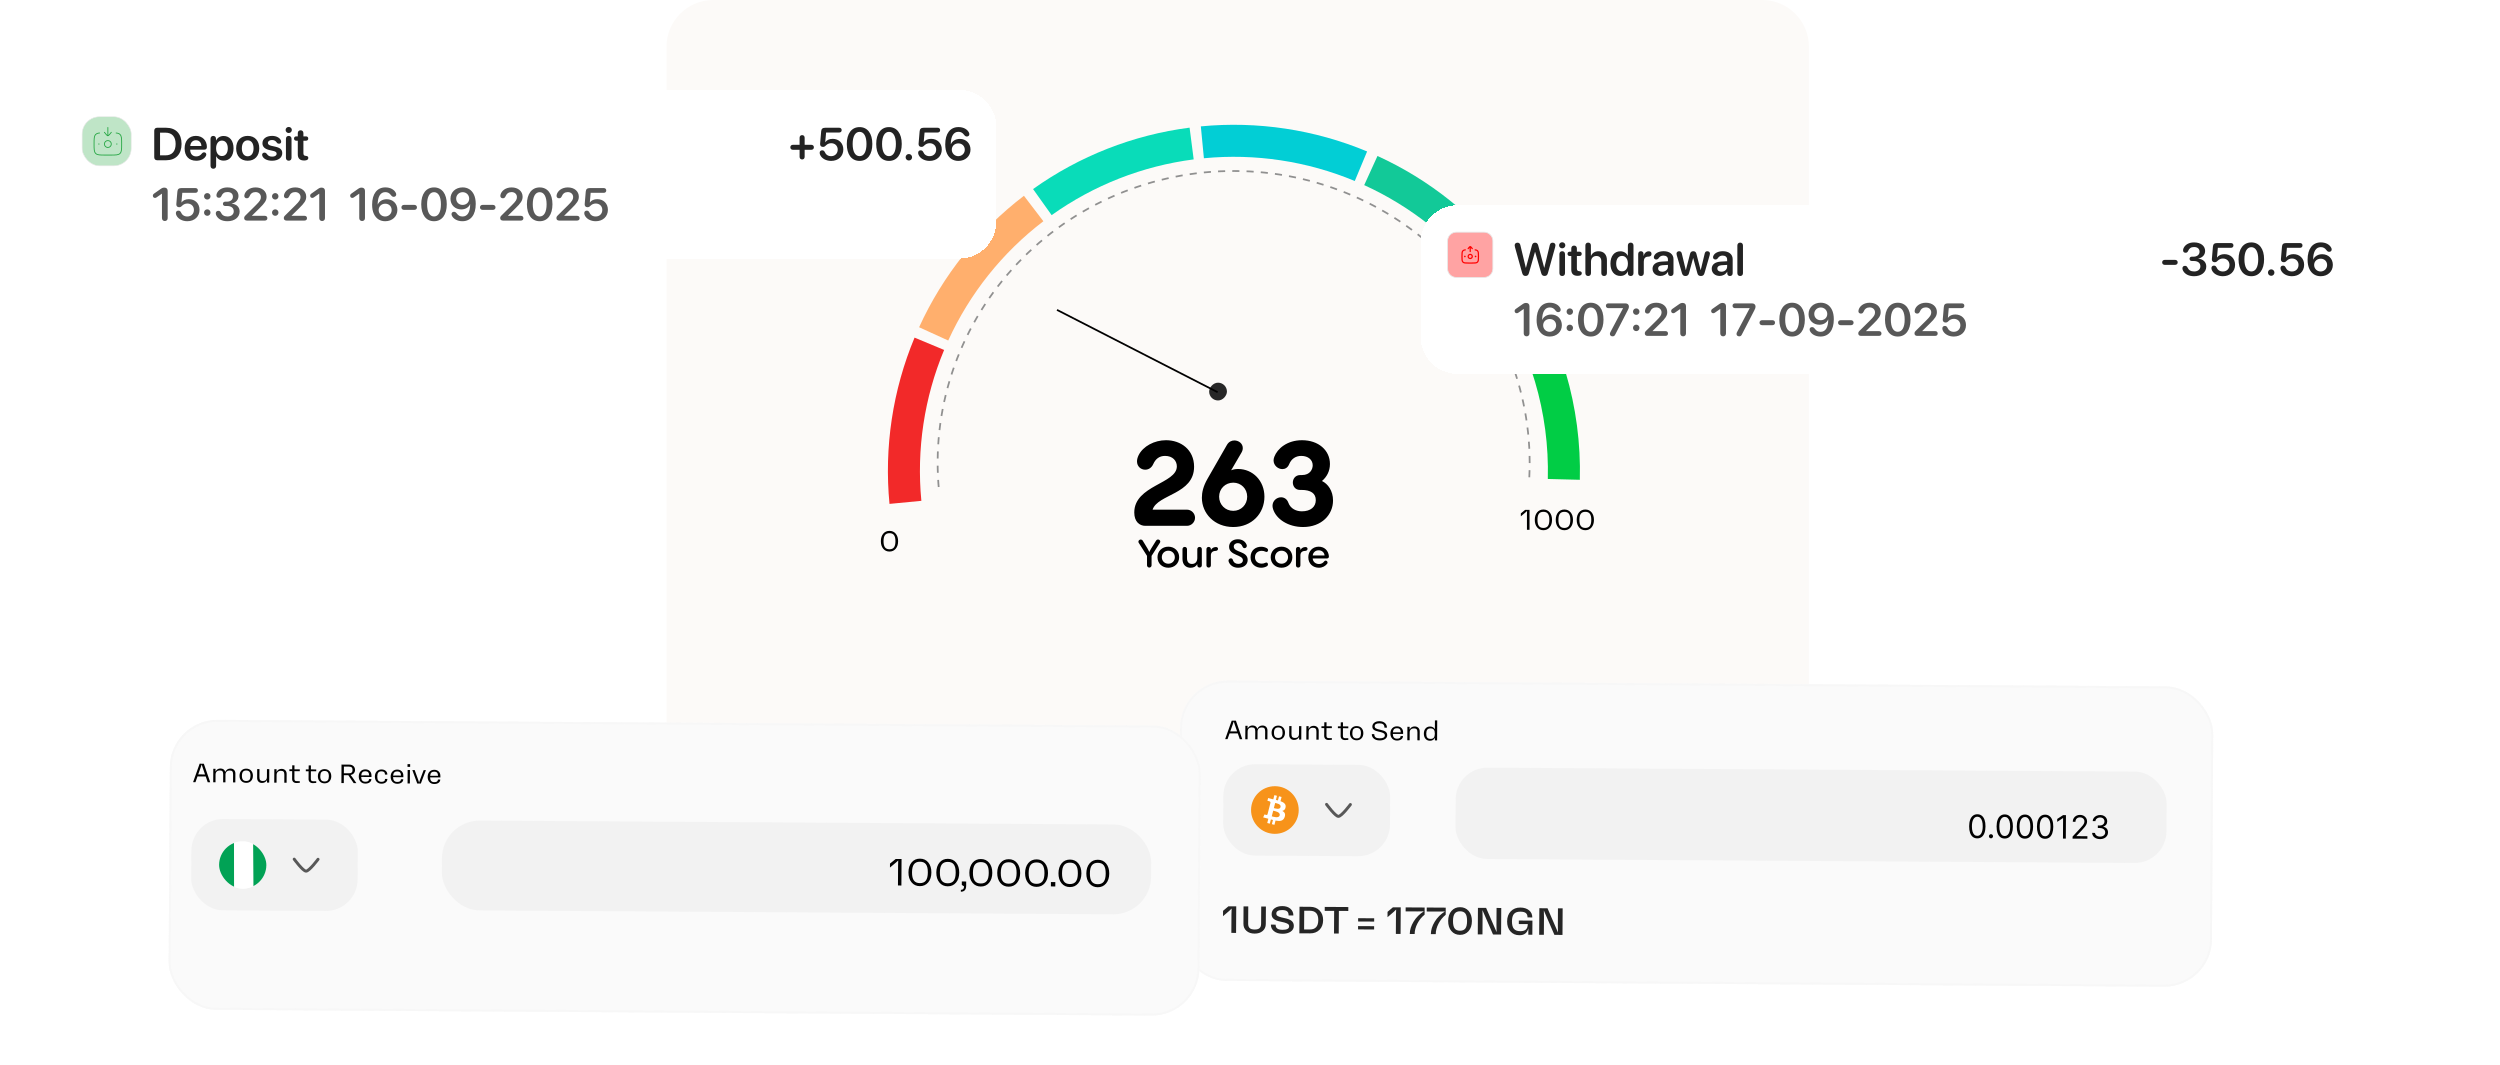 <svg width="1084" height="462" viewBox="0 0 1084 462" fill="none" xmlns="http://www.w3.org/2000/svg">
<path d="M289 20.287C289 9.083 298.083 0 309.287 0H764.062C775.266 0 784.349 9.083 784.349 20.287V366.863C784.349 378.067 775.266 387.15 764.062 387.15H309.287C298.083 387.15 289 378.067 289 366.863V20.287Z" fill="#FCFAF8"/>
<path d="M402.962 149.064C393.904 170.783 390.343 194.4 392.593 217.824" stroke="#F22929" stroke-width="13.885"/>
<path d="M663.105 206.95C663.976 189.582 661.206 172.222 654.967 155.955C648.728 139.687 639.155 124.862 626.846 112.403C614.536 99.945 599.754 90.121 583.423 83.545C567.092 76.968 549.562 73.781 531.928 74.18C514.293 74.58 496.933 78.559 480.929 85.868C464.925 93.177 450.623 103.66 438.914 116.663C427.205 129.666 418.341 144.91 412.876 161.443C407.411 177.976 405.462 195.442 407.151 212.753" stroke="#909090" stroke-width="0.771" stroke-dasharray="3.09 3.09"/>
<path d="M448.194 90.41C429.491 104.69 414.598 123.362 404.835 144.773" stroke="#FFAF6D" stroke-width="13.885"/>
<path d="M516.694 62.23C493.356 65.245 471.122 73.969 451.961 87.63" stroke="#09DCB9" stroke-width="13.885"/>
<path d="M590.106 72.075C568.387 63.017 544.77 59.456 521.346 61.706" stroke="#02CED5" stroke-width="13.885"/>
<path d="M648.76 117.307C634.48 98.603 615.808 83.71 594.397 73.947" stroke="#12C998" stroke-width="13.885"/>
<path d="M678.072 207.859C678.856 177.672 670.071 148.01 652.972 123.12" stroke="#01CD45" stroke-width="13.885"/>
<path d="M388.388 237.928C387.701 238.748 386.797 239.158 385.682 239.158C384.561 239.158 383.657 238.748 382.97 237.928C382.283 237.109 381.94 236.024 381.94 234.674C381.94 233.324 382.283 232.239 382.964 231.414C383.645 230.594 384.555 230.184 385.682 230.184C386.809 230.184 387.713 230.594 388.394 231.414C389.075 232.239 389.418 233.324 389.418 234.674C389.418 236.024 389.075 237.109 388.388 237.928ZM383.724 237.32C384.139 237.886 384.79 238.169 385.682 238.169C386.568 238.169 387.225 237.886 387.641 237.32C388.057 236.759 388.261 235.873 388.261 234.674C388.261 232.257 387.46 231.185 385.682 231.185C384.79 231.185 384.139 231.462 383.724 232.022C383.308 232.583 383.103 233.463 383.103 234.674C383.103 235.873 383.308 236.759 383.724 237.32Z" fill="black"/>
<path d="M661.294 221.084H663.205V229.726H662.084V223.236L662.12 221.567L661.511 222.133L659.438 223.887V222.603L661.294 221.084ZM671.931 228.672C671.244 229.491 670.34 229.901 669.225 229.901C668.104 229.901 667.2 229.491 666.513 228.672C665.826 227.852 665.483 226.767 665.483 225.417C665.483 224.068 665.826 222.983 666.507 222.157C667.188 221.338 668.098 220.928 669.225 220.928C670.352 220.928 671.256 221.338 671.937 222.157C672.618 222.983 672.961 224.068 672.961 225.417C672.961 226.767 672.618 227.852 671.931 228.672ZM667.266 228.063C667.682 228.63 668.333 228.913 669.225 228.913C670.111 228.913 670.768 228.63 671.184 228.063C671.599 227.503 671.804 226.617 671.804 225.417C671.804 223.001 671.003 221.928 669.225 221.928C668.333 221.928 667.682 222.205 667.266 222.766C666.851 223.326 666.646 224.206 666.646 225.417C666.646 226.617 666.851 227.503 667.266 228.063ZM681.019 228.672C680.332 229.491 679.428 229.901 678.313 229.901C677.192 229.901 676.288 229.491 675.601 228.672C674.914 227.852 674.57 226.767 674.57 225.417C674.57 224.068 674.914 222.983 675.595 222.157C676.276 221.338 677.186 220.928 678.313 220.928C679.44 220.928 680.344 221.338 681.025 222.157C681.706 222.983 682.049 224.068 682.049 225.417C682.049 226.767 681.706 227.852 681.019 228.672ZM676.354 228.063C676.77 228.63 677.421 228.913 678.313 228.913C679.199 228.913 679.856 228.63 680.271 228.063C680.687 227.503 680.892 226.617 680.892 225.417C680.892 223.001 680.091 221.928 678.313 221.928C677.421 221.928 676.77 222.205 676.354 222.766C675.938 223.326 675.734 224.206 675.734 225.417C675.734 226.617 675.938 227.503 676.354 228.063ZM690.107 228.672C689.42 229.491 688.516 229.901 687.401 229.901C686.28 229.901 685.376 229.491 684.689 228.672C684.002 227.852 683.658 226.767 683.658 225.417C683.658 224.068 684.002 222.983 684.683 222.157C685.364 221.338 686.274 220.928 687.401 220.928C688.528 220.928 689.432 221.338 690.113 222.157C690.794 222.983 691.137 224.068 691.137 225.417C691.137 226.767 690.794 227.852 690.107 228.672ZM685.442 228.063C685.858 228.63 686.509 228.913 687.401 228.913C688.287 228.913 688.943 228.63 689.359 228.063C689.775 227.503 689.98 226.617 689.98 225.417C689.98 223.001 689.178 221.928 687.401 221.928C686.509 221.928 685.858 222.205 685.442 222.766C685.026 223.326 684.821 224.206 684.821 225.417C684.821 226.617 685.026 227.503 685.442 228.063Z" fill="black"/>
<path d="M514.662 228H496.615C494.088 228 491.819 226.195 491.819 222.225C491.819 210.417 510.279 209.746 510.279 202.218C510.279 199.795 508.474 197.681 505.174 197.681C502.647 197.681 501.049 199.021 500.069 201.187C499.296 202.94 497.904 203.662 496.563 203.662C494.707 203.662 493.005 202.27 493.005 200.052C493.005 199.279 493.211 198.402 493.675 197.423C495.635 193.452 500.585 190.874 505.587 190.874C511.981 190.874 517.756 194.948 517.756 202.373C517.756 214.387 501.977 214.233 499.76 220.987H514.662C516.57 220.987 518.168 222.586 518.168 224.494C518.168 226.402 516.57 228 514.662 228ZM534.747 228.516C526.6 228.516 521.134 222.637 521.134 215.831C521.134 213.511 521.701 210.881 523.558 207.632L532.014 192.885C532.788 191.544 534.025 190.977 535.211 190.977C537.067 190.977 538.872 192.266 538.872 194.277C538.872 194.896 538.717 195.566 538.253 196.34L533.819 203.92C534.696 203.559 535.624 203.353 536.861 203.353C543.152 203.353 548.257 208.406 548.257 215.367C548.257 222.637 542.791 228.516 534.747 228.516ZM534.747 221.503C538.15 221.503 540.78 218.822 540.78 215.367C540.78 211.912 538.15 209.282 534.747 209.282C531.292 209.282 528.611 211.912 528.611 215.367C528.611 218.822 531.292 221.503 534.747 221.503ZM573.208 208.561C575.786 209.798 578.003 212.789 578.003 217.017C578.003 223.153 573.105 228.516 565.009 228.516C558.564 228.516 553.407 225.112 552.015 220.781C551.861 220.265 551.757 219.801 551.757 219.337C551.757 217.069 553.665 215.625 555.47 215.625C556.759 215.625 558.048 216.347 558.615 217.945C559.595 220.678 562.173 221.709 564.494 221.709C568.309 221.709 570.527 219.75 570.527 216.862C570.527 213.923 568.361 212.428 564.287 212.428H563.617C561.658 212.428 560.575 210.829 560.575 209.231C560.575 207.632 561.658 205.982 563.823 205.982H564.545C568.103 205.982 569.186 203.404 569.186 201.754C569.186 199.382 567.227 197.681 564.236 197.681C561.915 197.681 559.956 198.867 558.976 201.29C558.358 202.785 557.223 203.404 556.037 203.404C554.181 203.404 552.222 201.857 552.222 199.64C552.222 199.176 552.325 198.66 552.531 198.093C553.872 194.484 558.151 190.874 564.545 190.874C571.713 190.874 576.663 195.257 576.663 201.187C576.663 204.332 575.27 206.807 573.208 208.561Z" fill="black"/>
<path d="M498.344 246.101C497.786 246.101 497.346 245.645 497.346 245.104V241.03L493.762 235.383C493.644 235.214 493.61 235.045 493.61 234.876C493.61 234.352 494.117 233.929 494.641 233.929C494.929 233.929 495.284 234.081 495.487 234.419C497.566 237.784 498.023 238.561 498.361 239.356C498.665 238.578 499.223 237.699 501.252 234.453C501.472 234.098 501.793 233.929 502.131 233.929C502.621 233.929 503.095 234.301 503.095 234.808C503.095 234.977 503.044 235.163 502.925 235.366L499.324 241.03V245.104C499.324 245.645 498.885 246.101 498.344 246.101ZM506.586 246.169C503.881 246.169 501.886 244.242 501.886 241.604C501.886 238.984 503.881 237.04 506.586 237.04C509.29 237.04 511.285 238.984 511.285 241.604C511.285 244.242 509.29 246.169 506.586 246.169ZM506.586 244.428C508.209 244.428 509.409 243.21 509.409 241.604C509.409 239.998 508.209 238.781 506.586 238.781C504.979 238.781 503.762 239.998 503.762 241.604C503.762 243.21 504.979 244.428 506.586 244.428ZM520.129 237.141C520.619 237.141 521.109 237.462 521.109 238.105V245.121C521.109 245.746 520.619 246.085 520.129 246.085C519.639 246.085 519.148 245.746 519.148 245.121V244.597C518.59 245.594 517.627 246.186 516.257 246.186C514.415 246.186 512.724 245.053 512.724 242.365V238.139C512.724 237.479 513.214 237.141 513.705 237.141C514.195 237.141 514.685 237.479 514.685 238.139V242.078C514.685 243.937 515.75 244.529 516.849 244.529C518.219 244.529 519.131 243.633 519.148 241.976V238.105C519.148 237.462 519.639 237.141 520.129 237.141ZM527.068 237.192C527.828 237.124 528.133 237.564 528.133 237.97C528.133 238.308 527.913 238.866 527.051 238.883C525.816 238.899 525.039 239.559 525.039 240.776V245.121C525.039 245.763 524.565 246.101 524.075 246.101C523.602 246.101 523.112 245.763 523.112 245.121V238.105C523.112 237.462 523.602 237.141 524.075 237.141C524.565 237.141 525.039 237.462 525.039 238.105V238.494C525.428 237.767 526.07 237.276 527.068 237.192ZM536.872 246.169C534.962 246.169 533.457 245.29 532.781 243.633C532.713 243.447 532.679 243.295 532.679 243.126C532.679 242.5 533.203 242.095 533.711 242.095C534.083 242.095 534.438 242.314 534.573 242.788C534.928 243.971 535.807 244.495 536.872 244.495C538.157 244.495 538.918 243.836 538.918 242.906C538.918 240.421 532.933 240.979 532.933 237.057C532.933 235.129 534.522 233.828 536.72 233.828C538.58 233.828 539.949 234.757 540.541 236.228C540.608 236.38 540.625 236.533 540.625 236.668C540.625 237.26 540.135 237.682 539.645 237.682C539.29 237.682 538.935 237.479 538.732 236.955C538.41 236.093 537.734 235.501 536.737 235.501C535.756 235.501 534.962 236.059 534.962 236.989C534.962 239.677 540.997 238.798 540.997 242.788C540.997 244.884 539.239 246.169 536.872 246.169ZM549.287 245.544C548.577 245.949 547.715 246.169 546.835 246.169C544.57 246.169 542.237 244.715 542.237 241.604C542.237 238.477 544.57 237.074 546.818 237.074C547.715 237.074 548.577 237.293 549.287 237.699C549.659 237.919 549.828 238.24 549.828 238.561C549.828 238.967 549.557 239.339 549.135 239.339C549.016 239.339 548.881 239.305 548.729 239.221C548.239 238.967 547.664 238.832 547.106 238.832C545.618 238.832 544.164 239.711 544.164 241.621C544.164 243.413 545.551 244.394 547.072 244.394C547.613 244.394 548.188 244.276 548.712 244.005C548.847 243.937 548.966 243.904 549.084 243.904C549.507 243.904 549.794 244.292 549.794 244.715C549.794 245.019 549.642 245.341 549.287 245.544ZM555.669 246.169C552.964 246.169 550.969 244.242 550.969 241.604C550.969 238.984 552.964 237.04 555.669 237.04C558.374 237.04 560.369 238.984 560.369 241.604C560.369 244.242 558.374 246.169 555.669 246.169ZM555.669 244.428C557.292 244.428 558.493 243.21 558.493 241.604C558.493 239.998 557.292 238.781 555.669 238.781C554.063 238.781 552.846 239.998 552.846 241.604C552.846 243.21 554.063 244.428 555.669 244.428ZM565.882 237.192C566.643 237.124 566.947 237.564 566.947 237.97C566.947 238.308 566.728 238.866 565.865 238.883C564.631 238.899 563.854 239.559 563.854 240.776V245.121C563.854 245.763 563.38 246.101 562.89 246.101C562.416 246.101 561.926 245.763 561.926 245.121V238.105C561.926 237.462 562.416 237.141 562.89 237.141C563.38 237.141 563.854 237.462 563.854 238.105V238.494C564.242 237.767 564.885 237.276 565.882 237.192ZM576.208 241.131C576.275 241.807 575.92 242.162 575.261 242.162H569.192C569.242 243.582 570.46 244.563 571.914 244.563C572.962 244.563 573.672 244.09 574.162 243.43C574.348 243.177 574.585 243.075 574.804 243.075C575.227 243.075 575.633 243.481 575.633 243.937C575.633 244.123 575.565 244.309 575.413 244.495C574.686 245.391 573.503 246.169 571.897 246.169C569.225 246.169 567.281 244.36 567.281 241.621C567.281 239.018 569.141 237.04 571.761 237.04C574.23 237.04 575.937 238.629 576.208 241.131ZM571.761 238.612C570.358 238.612 569.31 239.559 569.209 240.861H574.331C574.23 239.576 573.215 238.612 571.761 238.612Z" fill="black"/>
<rect width="7.714" height="7.714" rx="3.857" transform="matrix(-1 0 0 1 532 165.931)" fill="#272727"/>
<rect x="-0.26" y="0.084" width="77.879" height="0.386" transform="matrix(-0.89 -0.456 -0.456 0.89 527.691 169.604)" stroke="black" stroke-width="0.386"/>
<g filter="url(#filter0_d_183_2114)">
<path d="M616 101C616 92.163 623.163 85 632 85H1008C1016.84 85 1024 92.163 1024 101V142.126C1024 150.962 1016.84 158.126 1008 158.126H632C623.163 158.126 616 150.962 616 142.126V101Z" fill="white" shape-rendering="crispEdges"/>
<path d="M631.486 96.665H643.486C645.596 96.665 647.307 98.376 647.307 100.486V112.486C647.307 114.597 645.596 116.307 643.486 116.307H631.486C629.375 116.307 627.665 114.597 627.665 112.486V100.486C627.665 98.376 629.375 96.665 631.486 96.665Z" fill="#FF0000" fill-opacity="0.36"/>
<path d="M631.486 96.665H643.486C645.596 96.665 647.307 98.376 647.307 100.486V112.486C647.307 114.597 645.596 116.307 643.486 116.307H631.486C629.375 116.307 627.665 114.597 627.665 112.486V100.486C627.665 98.376 629.375 96.665 631.486 96.665Z" stroke="#E8E8E8" stroke-width="0.357"/>
<path d="M639.629 104.343C640.093 104.389 640.406 104.493 640.639 104.728C641.057 105.149 641.057 105.827 641.057 107.182C641.057 108.538 641.057 109.215 640.639 109.636C640.221 110.058 639.547 110.058 638.2 110.058H636.772C635.425 110.058 634.751 110.058 634.333 109.636C633.915 109.215 633.915 108.538 633.915 107.182C633.915 105.827 633.915 105.149 634.333 104.728C634.566 104.493 634.879 104.389 635.343 104.343" stroke="#FF0000" stroke-width="0.536" stroke-linecap="round"/>
<path d="M639.81 107.2H639.807" stroke="#FF0000" stroke-width="0.714" stroke-linecap="round" stroke-linejoin="round"/>
<path d="M635.167 107.2H635.164" stroke="#FF0000" stroke-width="0.714" stroke-linecap="round" stroke-linejoin="round"/>
<path d="M638.379 107.2C638.379 107.694 637.979 108.093 637.486 108.093C636.993 108.093 636.593 107.694 636.593 107.2C636.593 106.707 636.993 106.308 637.486 106.308C637.979 106.308 638.379 106.707 638.379 107.2Z" stroke="#FF0000" stroke-width="0.536"/>
<path d="M636.593 103.808C636.769 103.627 637.236 102.915 637.486 102.915M637.486 102.915C637.736 102.915 638.203 103.627 638.379 103.808M637.486 102.915V105.058" stroke="#FF0000" stroke-width="0.536" stroke-linecap="round" stroke-linejoin="round"/>
<path d="M661.472 115.652C660.69 115.652 660.261 115.271 660.017 114.392L656.892 103.162C656.804 102.849 656.765 102.586 656.765 102.361C656.765 101.668 657.253 101.228 658.005 101.228C658.659 101.228 659.069 101.59 659.226 102.283L661.579 112.068H661.657L664.245 102.42C664.46 101.58 664.87 101.228 665.612 101.228C666.325 101.228 666.745 101.599 666.96 102.39L669.548 112.068H669.626L671.979 102.283C672.136 101.58 672.546 101.228 673.2 101.228C673.952 101.228 674.44 101.668 674.44 102.361C674.44 102.576 674.401 102.84 674.313 103.162L671.179 114.402C670.944 115.271 670.515 115.652 669.743 115.652C668.933 115.652 668.503 115.291 668.259 114.402L665.651 105.291H665.554L662.946 114.402C662.712 115.281 662.263 115.652 661.472 115.652ZM677.37 103.679C676.618 103.679 676.022 103.094 676.022 102.361C676.022 101.619 676.618 101.043 677.37 101.043C678.132 101.043 678.728 101.619 678.728 102.361C678.728 103.094 678.132 103.679 677.37 103.679ZM677.37 115.681C676.628 115.681 676.159 115.193 676.159 114.402V106.209C676.159 105.427 676.628 104.929 677.37 104.929C678.112 104.929 678.591 105.427 678.591 106.219V114.402C678.591 115.193 678.112 115.681 677.37 115.681ZM681.306 112.927V107.01H680.651C680.046 107.01 679.675 106.648 679.675 106.062C679.675 105.486 680.046 105.135 680.651 105.135H681.306V103.758C681.306 102.976 681.774 102.488 682.526 102.488C683.269 102.488 683.737 102.976 683.737 103.758V105.135H684.86C685.466 105.135 685.837 105.486 685.837 106.062C685.837 106.648 685.466 107.01 684.86 107.01H683.737V112.4C683.737 113.181 684.011 113.523 684.714 113.582L684.89 113.601C685.534 113.66 685.866 113.933 685.866 114.5C685.866 115.213 685.241 115.594 684.128 115.594H684.03C682.224 115.594 681.306 114.695 681.306 112.927ZM688.64 115.681C687.927 115.681 687.419 115.222 687.419 114.402V102.449C687.419 101.677 687.878 101.199 688.62 101.199C689.372 101.199 689.821 101.677 689.821 102.449V106.912H689.87C690.427 105.652 691.569 104.939 693.142 104.939C695.427 104.939 696.765 106.443 696.765 108.816V114.402C696.765 115.222 696.257 115.681 695.544 115.681C694.831 115.681 694.333 115.222 694.333 114.402V109.314C694.333 107.869 693.61 107 692.204 107C690.739 107 689.851 108.015 689.851 109.539V114.402C689.851 115.222 689.353 115.681 688.64 115.681ZM702.585 115.652C699.978 115.652 698.288 113.592 698.288 110.301C698.288 107.029 699.978 104.959 702.585 104.959C704.069 104.959 705.241 105.73 705.788 106.873H705.847V102.478C705.847 101.658 706.345 101.199 707.058 101.199C707.771 101.199 708.278 101.658 708.278 102.478V114.461C708.278 115.242 707.78 115.681 707.077 115.681C706.374 115.681 705.847 115.252 705.847 114.461V113.65H705.798C705.3 114.842 704.187 115.652 702.585 115.652ZM703.317 113.66C704.851 113.66 705.856 112.361 705.856 110.31C705.856 108.279 704.851 106.961 703.317 106.961C701.755 106.961 700.778 108.26 700.778 110.31C700.778 112.371 701.745 113.66 703.317 113.66ZM711.53 115.681C710.798 115.681 710.319 115.203 710.319 114.402V106.16C710.319 105.398 710.788 104.929 711.481 104.929C712.155 104.929 712.634 105.398 712.634 106.16V106.951H712.683C712.966 105.74 713.864 104.959 714.899 104.959C715.28 104.959 715.573 105.056 715.759 105.222C715.983 105.408 716.101 105.701 716.101 106.101C716.101 106.482 715.983 106.765 715.739 106.961C715.505 107.166 715.144 107.273 714.665 107.283C713.278 107.293 712.751 108.162 712.751 109.422V114.402C712.751 115.203 712.263 115.681 711.53 115.681ZM719.997 115.652C717.995 115.652 716.54 114.392 716.54 112.527C716.54 110.691 717.956 109.588 720.476 109.431L723.22 109.275V108.533C723.22 107.449 722.487 106.824 721.286 106.824C720.339 106.824 719.724 107.146 719.118 108.035C718.864 108.367 718.542 108.523 718.132 108.523C717.536 108.523 717.106 108.133 717.106 107.547C717.106 107.322 717.165 107.107 717.272 106.883C717.8 105.681 719.401 104.92 721.384 104.92C723.952 104.92 725.622 106.277 725.622 108.357V114.461C725.622 115.242 725.124 115.681 724.44 115.681C723.776 115.681 723.317 115.281 723.278 114.558V113.836H723.229C722.634 114.959 721.335 115.652 719.997 115.652ZM720.739 113.816C722.106 113.816 723.22 112.898 723.22 111.648V110.857L720.817 111.004C719.646 111.082 718.972 111.609 718.972 112.429C718.972 113.279 719.685 113.816 720.739 113.816ZM730.817 115.681C729.997 115.681 729.548 115.301 729.294 114.431L727.048 106.697C726.97 106.394 726.931 106.189 726.931 105.974C726.931 105.359 727.409 104.929 728.103 104.929C728.708 104.929 729.089 105.281 729.235 105.955L730.954 113.084H731.003L732.81 106.043C732.976 105.32 733.454 104.929 734.196 104.929C734.929 104.929 735.397 105.31 735.563 106.043L737.38 113.084H737.438L739.157 105.945C739.304 105.271 739.675 104.929 740.271 104.929C740.964 104.929 741.433 105.349 741.433 105.965C741.433 106.179 741.394 106.385 741.306 106.677L739.069 114.431C738.825 115.281 738.347 115.681 737.526 115.681C736.657 115.681 736.188 115.31 735.964 114.422L734.187 107.918H734.138L732.36 114.431C732.155 115.281 731.657 115.681 730.817 115.681ZM745.661 115.652C743.659 115.652 742.204 114.392 742.204 112.527C742.204 110.691 743.62 109.588 746.14 109.431L748.884 109.275V108.533C748.884 107.449 748.151 106.824 746.95 106.824C746.003 106.824 745.388 107.146 744.782 108.035C744.528 108.367 744.206 108.523 743.796 108.523C743.2 108.523 742.771 108.133 742.771 107.547C742.771 107.322 742.829 107.107 742.937 106.883C743.464 105.681 745.065 104.92 747.048 104.92C749.616 104.92 751.286 106.277 751.286 108.357V114.461C751.286 115.242 750.788 115.681 750.104 115.681C749.44 115.681 748.981 115.281 748.942 114.558V113.836H748.894C748.298 114.959 746.999 115.652 745.661 115.652ZM746.403 113.816C747.771 113.816 748.884 112.898 748.884 111.648V110.857L746.481 111.004C745.31 111.082 744.636 111.609 744.636 112.429C744.636 113.279 745.349 113.816 746.403 113.816ZM754.538 115.681C753.825 115.681 753.317 115.222 753.317 114.402V102.478C753.317 101.658 753.825 101.199 754.538 101.199C755.251 101.199 755.749 101.658 755.749 102.478V114.402C755.749 115.222 755.251 115.681 754.538 115.681Z" fill="#232323"/>
<path d="M661.931 141.835C661.198 141.835 660.69 141.327 660.69 140.565V129.989H660.642L658.366 131.571C658.122 131.747 657.927 131.815 657.653 131.815C657.126 131.815 656.745 131.435 656.745 130.878C656.745 130.487 656.901 130.194 657.321 129.901L660.202 127.88C660.827 127.44 661.218 127.353 661.745 127.353C662.634 127.353 663.171 127.89 663.171 128.759V140.565C663.171 141.327 662.663 141.835 661.931 141.835ZM671.96 141.923C669.763 141.923 668.024 140.849 667.048 138.788C666.53 137.704 666.267 136.356 666.267 134.755C666.267 130.058 668.415 127.255 671.999 127.255C674.147 127.255 675.788 128.192 676.491 129.53C676.647 129.813 676.716 130.058 676.716 130.331C676.716 130.907 676.306 131.347 675.642 131.347C675.144 131.347 674.831 131.112 674.44 130.614C673.786 129.716 673.034 129.306 671.989 129.306C669.86 129.306 668.728 131.269 668.679 134.511V134.657H668.728C669.284 133.358 670.69 132.382 672.604 132.382C675.319 132.382 677.224 134.335 677.224 137.001C677.224 139.862 675.007 141.923 671.96 141.923ZM671.921 139.872C673.493 139.872 674.743 138.642 674.743 137.099C674.753 135.478 673.571 134.325 671.95 134.325C670.329 134.325 669.108 135.478 669.108 137.05C669.108 138.632 670.349 139.872 671.921 139.872ZM680.671 132.528C679.88 132.528 679.265 131.903 679.265 131.122C679.265 130.341 679.88 129.716 680.671 129.716C681.452 129.716 682.067 130.341 682.067 131.122C682.067 131.903 681.452 132.528 680.671 132.528ZM680.671 139.579C679.88 139.579 679.265 138.964 679.265 138.173C679.265 137.392 679.88 136.767 680.671 136.767C681.452 136.767 682.067 137.392 682.067 138.173C682.067 138.964 681.452 139.579 680.671 139.579ZM689.753 141.923C686.276 141.923 684.206 139.101 684.206 134.579C684.206 130.077 686.296 127.265 689.753 127.265C693.2 127.265 695.28 130.058 695.28 134.569C695.28 139.081 693.22 141.923 689.753 141.923ZM689.753 139.862C691.657 139.862 692.741 137.919 692.741 134.579C692.741 131.278 691.638 129.325 689.753 129.325C687.858 129.325 686.745 131.288 686.745 134.569C686.745 137.909 687.839 139.862 689.753 139.862ZM699.206 141.835C698.503 141.835 698.054 141.405 698.054 140.81C698.054 140.517 698.122 140.302 698.269 140.009L703.747 129.657V129.608H697.39C696.765 129.608 696.315 129.198 696.315 128.573C696.315 127.948 696.765 127.548 697.39 127.548H704.792C705.69 127.548 706.306 128.075 706.306 128.964C706.306 129.423 706.159 129.813 705.817 130.478L700.339 141.103C700.065 141.64 699.753 141.835 699.206 141.835ZM709.479 132.528C708.688 132.528 708.073 131.903 708.073 131.122C708.073 130.341 708.688 129.716 709.479 129.716C710.261 129.716 710.876 130.341 710.876 131.122C710.876 131.903 710.261 132.528 709.479 132.528ZM709.479 139.579C708.688 139.579 708.073 138.964 708.073 138.173C708.073 137.392 708.688 136.767 709.479 136.767C710.261 136.767 710.876 137.392 710.876 138.173C710.876 138.964 710.261 139.579 709.479 139.579ZM714.382 141.64C713.601 141.64 713.19 141.21 713.19 140.575C713.19 140.087 713.356 139.794 713.894 139.286L718.2 135.019C719.997 133.241 720.446 132.528 720.446 131.454C720.446 130.194 719.479 129.286 718.122 129.286C716.853 129.286 715.964 129.931 715.466 131.2C715.212 131.708 714.919 131.972 714.343 131.972C713.659 131.972 713.249 131.552 713.249 130.927C713.249 130.741 713.278 130.565 713.327 130.399C713.708 128.876 715.397 127.265 718.142 127.265C720.964 127.265 722.907 128.935 722.907 131.298C722.907 132.948 722.116 134.062 719.782 136.347L716.55 139.53V139.579H722.175C722.839 139.579 723.249 139.989 723.249 140.614C723.249 141.229 722.839 141.64 722.175 141.64H714.382ZM729.802 141.835C729.069 141.835 728.562 141.327 728.562 140.565V129.989H728.513L726.237 131.571C725.993 131.747 725.798 131.815 725.524 131.815C724.997 131.815 724.616 131.435 724.616 130.878C724.616 130.487 724.772 130.194 725.192 129.901L728.073 127.88C728.698 127.44 729.089 127.353 729.616 127.353C730.505 127.353 731.042 127.89 731.042 128.759V140.565C731.042 141.327 730.534 141.835 729.802 141.835ZM747.146 141.835C746.413 141.835 745.905 141.327 745.905 140.565V129.989H745.856L743.581 131.571C743.337 131.747 743.142 131.815 742.868 131.815C742.341 131.815 741.96 131.435 741.96 130.878C741.96 130.487 742.116 130.194 742.536 129.901L745.417 127.88C746.042 127.44 746.433 127.353 746.96 127.353C747.849 127.353 748.386 127.89 748.386 128.759V140.565C748.386 141.327 747.878 141.835 747.146 141.835ZM754.108 141.835C753.405 141.835 752.956 141.405 752.956 140.81C752.956 140.517 753.024 140.302 753.171 140.009L758.649 129.657V129.608H752.292C751.667 129.608 751.218 129.198 751.218 128.573C751.218 127.948 751.667 127.548 752.292 127.548H759.694C760.593 127.548 761.208 128.075 761.208 128.964C761.208 129.423 761.062 129.813 760.72 130.478L755.241 141.103C754.968 141.64 754.655 141.835 754.108 141.835ZM764.079 137.001C763.415 137.001 762.917 136.591 762.917 135.917C762.917 135.243 763.415 134.833 764.079 134.833H768.493C769.167 134.833 769.655 135.243 769.655 135.917C769.655 136.591 769.167 137.001 768.493 137.001H764.079ZM777.058 141.923C773.581 141.923 771.511 139.101 771.511 134.579C771.511 130.077 773.601 127.265 777.058 127.265C780.505 127.265 782.585 130.058 782.585 134.569C782.585 139.081 780.524 141.923 777.058 141.923ZM777.058 139.862C778.962 139.862 780.046 137.919 780.046 134.579C780.046 131.278 778.942 129.325 777.058 129.325C775.163 129.325 774.05 131.288 774.05 134.569C774.05 137.909 775.144 139.862 777.058 139.862ZM789.353 141.923C787.048 141.923 785.437 140.8 784.851 139.618C784.714 139.335 784.646 139.101 784.646 138.847C784.646 138.261 785.036 137.831 785.71 137.831C786.218 137.831 786.53 138.065 786.921 138.563C787.585 139.452 788.259 139.882 789.431 139.882C791.608 139.882 792.692 137.87 792.722 134.677V134.521H792.683C792.146 135.888 790.69 136.806 788.864 136.806C786.228 136.806 784.187 134.911 784.187 132.187C784.187 129.315 786.403 127.255 789.45 127.255C791.647 127.255 793.396 128.339 794.362 130.39C794.87 131.474 795.144 132.821 795.144 134.433C795.144 139.14 792.985 141.923 789.353 141.923ZM789.45 134.853C791.081 134.853 792.302 133.71 792.302 132.138C792.302 130.556 791.071 129.325 789.479 129.325C787.907 129.325 786.657 130.546 786.657 132.089C786.657 133.7 787.849 134.853 789.45 134.853ZM798.142 137.001C797.478 137.001 796.979 136.591 796.979 135.917C796.979 135.243 797.478 134.833 798.142 134.833H802.556C803.229 134.833 803.718 135.243 803.718 135.917C803.718 136.591 803.229 137.001 802.556 137.001H798.142ZM806.94 141.64C806.159 141.64 805.749 141.21 805.749 140.575C805.749 140.087 805.915 139.794 806.452 139.286L810.759 135.019C812.556 133.241 813.005 132.528 813.005 131.454C813.005 130.194 812.038 129.286 810.681 129.286C809.411 129.286 808.522 129.931 808.024 131.2C807.771 131.708 807.478 131.972 806.901 131.972C806.218 131.972 805.808 131.552 805.808 130.927C805.808 130.741 805.837 130.565 805.886 130.399C806.267 128.876 807.956 127.265 810.7 127.265C813.522 127.265 815.466 128.935 815.466 131.298C815.466 132.948 814.675 134.062 812.341 136.347L809.108 139.53V139.579H814.733C815.397 139.579 815.808 139.989 815.808 140.614C815.808 141.229 815.397 141.64 814.733 141.64H806.94ZM822.878 141.923C819.401 141.923 817.331 139.101 817.331 134.579C817.331 130.077 819.421 127.265 822.878 127.265C826.325 127.265 828.405 130.058 828.405 134.569C828.405 139.081 826.345 141.923 822.878 141.923ZM822.878 139.862C824.782 139.862 825.866 137.919 825.866 134.579C825.866 131.278 824.763 129.325 822.878 129.325C820.983 129.325 819.87 131.288 819.87 134.569C819.87 137.909 820.964 139.862 822.878 139.862ZM831.315 141.64C830.534 141.64 830.124 141.21 830.124 140.575C830.124 140.087 830.29 139.794 830.827 139.286L835.134 135.019C836.931 133.241 837.38 132.528 837.38 131.454C837.38 130.194 836.413 129.286 835.056 129.286C833.786 129.286 832.897 129.931 832.399 131.2C832.146 131.708 831.853 131.972 831.276 131.972C830.593 131.972 830.183 131.552 830.183 130.927C830.183 130.741 830.212 130.565 830.261 130.399C830.642 128.876 832.331 127.265 835.075 127.265C837.897 127.265 839.841 128.935 839.841 131.298C839.841 132.948 839.05 134.062 836.716 136.347L833.483 139.53V139.579H839.108C839.772 139.579 840.183 139.989 840.183 140.614C840.183 141.229 839.772 141.64 839.108 141.64H831.315ZM847.155 141.923C844.987 141.923 843.112 140.888 842.419 139.354C842.282 139.052 842.194 138.759 842.194 138.397C842.194 137.743 842.614 137.333 843.278 137.333C843.806 137.333 844.128 137.538 844.392 138.056C844.87 139.198 845.808 139.872 847.165 139.872C848.835 139.872 850.017 138.69 850.017 137.021C850.017 135.399 848.835 134.247 847.175 134.247C846.286 134.247 845.515 134.608 844.978 135.136C844.392 135.722 844.147 135.849 843.571 135.849C842.761 135.849 842.36 135.272 842.38 134.589C842.38 134.53 842.38 134.491 842.39 134.433L842.839 129.11C842.927 127.997 843.493 127.548 844.597 127.548H850.671C851.315 127.548 851.735 127.958 851.735 128.573C851.735 129.198 851.315 129.608 850.671 129.608H844.978L844.606 133.778H844.655C845.251 132.899 846.413 132.353 847.829 132.353C850.524 132.353 852.448 134.257 852.448 136.952C852.448 139.901 850.28 141.923 847.155 141.923Z" fill="#585858"/>
<path d="M938.672 110.847C938.008 110.847 937.51 110.437 937.51 109.763C937.51 109.09 938.008 108.679 938.672 108.679H943.086C943.76 108.679 944.249 109.09 944.249 109.763C944.249 110.437 943.76 110.847 943.086 110.847H938.672ZM951.368 115.769C948.897 115.769 947.295 114.763 946.563 113.347C946.377 113.006 946.299 112.683 946.299 112.351C946.299 111.687 946.719 111.267 947.422 111.267C947.94 111.267 948.252 111.492 948.516 112.01C949.004 113.074 949.854 113.709 951.397 113.709C952.999 113.709 954.083 112.791 954.083 111.511C954.092 110.008 952.999 109.168 951.192 109.168H950.391C949.766 109.168 949.395 108.787 949.395 108.23C949.395 107.674 949.766 107.293 950.391 107.293H951.133C952.686 107.293 953.721 106.404 953.721 105.154C953.721 103.933 952.92 103.113 951.358 103.113C950.03 103.113 949.258 103.66 948.79 104.763C948.516 105.369 948.243 105.594 947.657 105.594C946.954 105.594 946.583 105.183 946.583 104.539C946.583 104.187 946.651 103.875 946.827 103.533C947.491 102.136 949.053 101.111 951.348 101.111C954.268 101.111 956.143 102.635 956.143 104.812C956.143 106.58 954.883 107.761 953.184 108.113V108.162C955.264 108.357 956.641 109.607 956.641 111.57C956.641 114.07 954.454 115.769 951.368 115.769ZM963.838 115.769C961.67 115.769 959.795 114.734 959.102 113.201C958.965 112.898 958.877 112.605 958.877 112.244C958.877 111.59 959.297 111.179 959.961 111.179C960.489 111.179 960.811 111.385 961.075 111.902C961.553 113.045 962.491 113.719 963.848 113.719C965.518 113.719 966.7 112.537 966.7 110.867C966.7 109.246 965.518 108.094 963.858 108.094C962.969 108.094 962.198 108.455 961.661 108.982C961.075 109.568 960.831 109.695 960.254 109.695C959.444 109.695 959.043 109.119 959.063 108.435C959.063 108.377 959.063 108.338 959.073 108.279L959.522 102.957C959.61 101.844 960.176 101.394 961.28 101.394H967.354C967.999 101.394 968.418 101.804 968.418 102.42C968.418 103.045 967.999 103.455 967.354 103.455H961.661L961.29 107.625H961.338C961.934 106.746 963.096 106.199 964.512 106.199C967.208 106.199 969.131 108.103 969.131 110.799C969.131 113.748 966.963 115.769 963.838 115.769ZM976.182 115.769C972.706 115.769 970.635 112.947 970.635 108.426C970.635 103.924 972.725 101.111 976.182 101.111C979.629 101.111 981.709 103.904 981.709 108.416C981.709 112.927 979.649 115.769 976.182 115.769ZM976.182 113.709C978.086 113.709 979.17 111.765 979.17 108.426C979.17 105.125 978.067 103.172 976.182 103.172C974.288 103.172 973.174 105.135 973.174 108.416C973.174 111.756 974.268 113.709 976.182 113.709ZM984.795 115.594C984.004 115.594 983.389 114.978 983.389 114.187C983.389 113.406 984.004 112.781 984.795 112.781C985.577 112.781 986.192 113.406 986.192 114.187C986.192 114.978 985.577 115.594 984.795 115.594ZM993.78 115.769C991.612 115.769 989.737 114.734 989.043 113.201C988.907 112.898 988.819 112.605 988.819 112.244C988.819 111.59 989.239 111.179 989.903 111.179C990.43 111.179 990.752 111.385 991.016 111.902C991.495 113.045 992.432 113.719 993.79 113.719C995.459 113.719 996.641 112.537 996.641 110.867C996.641 109.246 995.459 108.094 993.799 108.094C992.911 108.094 992.139 108.455 991.602 108.982C991.016 109.568 990.772 109.695 990.196 109.695C989.385 109.695 988.985 109.119 989.004 108.435C989.004 108.377 989.004 108.338 989.014 108.279L989.463 102.957C989.551 101.844 990.118 101.394 991.221 101.394H997.295C997.94 101.394 998.36 101.804 998.36 102.42C998.36 103.045 997.94 103.455 997.295 103.455H991.602L991.231 107.625H991.28C991.875 106.746 993.038 106.199 994.454 106.199C997.149 106.199 999.073 108.103 999.073 110.799C999.073 113.748 996.905 115.769 993.78 115.769ZM1006.26 115.769C1004.06 115.769 1002.32 114.695 1001.35 112.635C1000.83 111.551 1000.57 110.203 1000.57 108.601C1000.57 103.904 1002.72 101.101 1006.3 101.101C1008.45 101.101 1010.09 102.039 1010.79 103.377C1010.95 103.66 1011.02 103.904 1011.02 104.177C1011.02 104.754 1010.61 105.193 1009.94 105.193C1009.44 105.193 1009.13 104.959 1008.74 104.461C1008.09 103.562 1007.33 103.152 1006.29 103.152C1004.16 103.152 1003.03 105.115 1002.98 108.357V108.504H1003.03C1003.58 107.205 1004.99 106.228 1006.9 106.228C1009.62 106.228 1011.52 108.181 1011.52 110.847C1011.52 113.709 1009.31 115.769 1006.26 115.769ZM1006.22 113.719C1007.79 113.719 1009.04 112.488 1009.04 110.945C1009.05 109.324 1007.87 108.172 1006.25 108.172C1004.63 108.172 1003.41 109.324 1003.41 110.896C1003.41 112.478 1004.65 113.719 1006.22 113.719Z" fill="#232323"/>
</g>
<g filter="url(#filter1_d_183_2114)">
<path d="M24 51C24 42.163 31.163 35 40 35H416C424.837 35 432 42.163 432 51V92.126C432 100.962 424.837 108.126 416 108.126H40C31.163 108.126 24 100.962 24 92.126V51Z" fill="white" shape-rendering="crispEdges"/>
<rect x="35.614" y="46.614" width="21.28" height="21.28" rx="7.563" fill="#28A745" fill-opacity="0.3"/>
<rect x="35.614" y="46.614" width="21.28" height="21.28" rx="7.563" stroke="#E8E8E8" stroke-width="0.256"/>
<path d="M50.356 53.665C51.134 53.742 51.658 53.916 52.048 54.309C52.749 55.015 52.749 56.15 52.749 58.42C52.749 60.691 52.749 61.826 52.048 62.531C51.348 63.237 50.219 63.237 47.963 63.237H45.571C43.314 63.237 42.186 63.237 41.486 62.531C40.785 61.826 40.785 60.691 40.785 58.42C40.785 56.15 40.785 55.015 41.486 54.309C41.876 53.916 42.4 53.742 43.178 53.665" stroke="#28A745" stroke-width="0.385" stroke-linecap="round"/>
<path d="M45.272 53.366C45.566 53.669 46.348 54.862 46.767 54.862M46.767 54.862C47.186 54.862 47.969 53.669 48.263 53.366M46.767 54.862V51.272" stroke="#28A745" stroke-width="0.385" stroke-linecap="round" stroke-linejoin="round"/>
<path d="M50.661 58.451H50.655" stroke="#28A745" stroke-width="0.513" stroke-linecap="round" stroke-linejoin="round"/>
<path d="M42.884 58.451H42.877" stroke="#28A745" stroke-width="0.513" stroke-linecap="round" stroke-linejoin="round"/>
<path d="M48.263 58.451C48.263 59.277 47.593 59.947 46.767 59.947C45.941 59.947 45.272 59.277 45.272 58.451C45.272 57.625 45.941 56.955 46.767 56.955C47.593 56.955 48.263 57.625 48.263 58.451Z" stroke="#28A745" stroke-width="0.385"/>
<path d="M68.137 65.486C67.356 65.486 66.877 64.998 66.877 64.177V52.703C66.877 51.883 67.356 51.394 68.137 51.394H72.023C76.232 51.394 78.723 53.943 78.723 58.406C78.723 62.869 76.242 65.486 72.023 65.486H68.137ZM69.397 63.357H71.76C74.592 63.357 76.154 61.629 76.154 58.416C76.154 55.261 74.572 53.523 71.76 53.523H69.397V63.357ZM85.08 65.691C81.916 65.691 80.051 63.709 80.051 60.349C80.051 57.049 81.955 54.92 84.943 54.92C87.775 54.92 89.709 56.931 89.709 59.744C89.709 60.467 89.299 60.896 88.576 60.896H82.473V60.974C82.473 62.703 83.478 63.816 85.061 63.816C86.154 63.816 86.867 63.435 87.648 62.439C87.902 62.156 88.127 62.049 88.469 62.049C89.016 62.049 89.445 62.4 89.445 62.986C89.445 63.172 89.387 63.386 89.279 63.601C88.596 64.92 87.053 65.691 85.08 65.691ZM82.492 59.295H87.326C87.277 57.791 86.32 56.804 84.953 56.804C83.586 56.804 82.59 57.81 82.492 59.295ZM92.492 69.168C91.779 69.168 91.281 68.709 91.281 67.888V56.179C91.281 55.379 91.769 54.929 92.463 54.929C93.156 54.929 93.654 55.379 93.654 56.179V56.922H93.703C94.289 55.721 95.461 54.959 96.965 54.959C99.592 54.959 101.262 57 101.262 60.31C101.262 63.611 99.602 65.652 97.004 65.652C95.5 65.652 94.328 64.929 93.762 63.767H93.713V67.888C93.713 68.709 93.205 69.168 92.492 69.168ZM96.223 63.66C97.795 63.66 98.772 62.361 98.772 60.31C98.772 58.269 97.795 56.961 96.223 56.961C94.709 56.961 93.703 58.299 93.693 60.31C93.703 62.342 94.709 63.66 96.223 63.66ZM107.404 65.691C104.367 65.691 102.395 63.67 102.395 60.31C102.395 56.971 104.387 54.92 107.404 54.92C110.422 54.92 112.414 56.961 112.414 60.31C112.414 63.67 110.441 65.691 107.404 65.691ZM107.404 63.767C108.947 63.767 109.943 62.517 109.943 60.31C109.943 58.113 108.947 56.853 107.404 56.853C105.871 56.853 104.865 58.113 104.865 60.31C104.865 62.517 105.861 63.767 107.404 63.767ZM117.971 65.691C115.783 65.691 114.25 64.851 113.752 63.611C113.684 63.435 113.654 63.279 113.654 63.133C113.654 62.547 114.084 62.175 114.67 62.175C115.07 62.175 115.412 62.361 115.725 62.771C116.271 63.562 116.896 63.914 118.059 63.914C119.191 63.914 119.943 63.435 119.943 62.654C119.943 62.029 119.553 61.687 118.488 61.443L116.809 61.062C114.787 60.603 113.791 59.607 113.791 58.103C113.791 56.179 115.451 54.92 118.01 54.92C120.002 54.92 121.545 55.896 121.867 57.088C121.896 57.215 121.916 57.332 121.916 57.449C121.916 57.957 121.594 58.318 120.979 58.318C120.627 58.318 120.275 58.191 120.051 57.869C119.572 57.156 118.977 56.707 117.951 56.707C116.887 56.707 116.154 57.224 116.154 57.967C116.154 58.572 116.604 58.982 117.678 59.226L119.328 59.588C121.516 60.086 122.385 60.877 122.385 62.41C122.385 64.392 120.607 65.691 117.971 65.691ZM125.188 53.679C124.436 53.679 123.84 53.093 123.84 52.361C123.84 51.619 124.436 51.043 125.188 51.043C125.949 51.043 126.545 51.619 126.545 52.361C126.545 53.093 125.949 53.679 125.188 53.679ZM125.188 65.681C124.445 65.681 123.977 65.193 123.977 64.402V56.209C123.977 55.428 124.445 54.929 125.188 54.929C125.93 54.929 126.408 55.428 126.408 56.218V64.402C126.408 65.193 125.93 65.681 125.188 65.681ZM129.123 62.928V57.01H128.469C127.863 57.01 127.492 56.648 127.492 56.062C127.492 55.486 127.863 55.135 128.469 55.135H129.123V53.758C129.123 52.976 129.592 52.488 130.344 52.488C131.086 52.488 131.555 52.976 131.555 53.758V55.135H132.678C133.283 55.135 133.654 55.486 133.654 56.062C133.654 56.648 133.283 57.01 132.678 57.01H131.555V62.4C131.555 63.181 131.828 63.523 132.531 63.582L132.707 63.601C133.352 63.66 133.684 63.933 133.684 64.5C133.684 65.213 133.059 65.594 131.945 65.594H131.848C130.041 65.594 129.123 64.695 129.123 62.928Z" fill="#232323"/>
<path d="M71.467 91.835C70.734 91.835 70.227 91.327 70.227 90.565V79.989H70.178L67.902 81.571C67.658 81.747 67.463 81.815 67.189 81.815C66.662 81.815 66.281 81.435 66.281 80.878C66.281 80.487 66.438 80.194 66.857 79.901L69.738 77.88C70.363 77.44 70.754 77.353 71.281 77.353C72.17 77.353 72.707 77.89 72.707 78.759V90.565C72.707 91.327 72.199 91.835 71.467 91.835ZM81.223 91.923C79.055 91.923 77.18 90.888 76.486 89.355C76.35 89.052 76.262 88.759 76.262 88.397C76.262 87.743 76.682 87.333 77.346 87.333C77.873 87.333 78.195 87.538 78.459 88.056C78.938 89.198 79.875 89.872 81.232 89.872C82.902 89.872 84.084 88.69 84.084 87.02C84.084 85.399 82.902 84.247 81.242 84.247C80.353 84.247 79.582 84.608 79.045 85.136C78.459 85.722 78.215 85.849 77.639 85.849C76.828 85.849 76.428 85.272 76.447 84.589C76.447 84.53 76.447 84.491 76.457 84.433L76.906 79.11C76.994 77.997 77.561 77.548 78.664 77.548H84.738C85.383 77.548 85.803 77.958 85.803 78.573C85.803 79.198 85.383 79.608 84.738 79.608H79.045L78.674 83.778H78.723C79.318 82.899 80.481 82.353 81.897 82.353C84.592 82.353 86.516 84.257 86.516 86.952C86.516 89.901 84.348 91.923 81.223 91.923ZM89.875 82.528C89.084 82.528 88.469 81.903 88.469 81.122C88.469 80.341 89.084 79.716 89.875 79.716C90.656 79.716 91.272 80.341 91.272 81.122C91.272 81.903 90.656 82.528 89.875 82.528ZM89.875 89.579C89.084 89.579 88.469 88.964 88.469 88.173C88.469 87.392 89.084 86.767 89.875 86.767C90.656 86.767 91.272 87.392 91.272 88.173C91.272 88.964 90.656 89.579 89.875 89.579ZM98.635 91.923C96.164 91.923 94.562 90.917 93.83 89.501C93.644 89.159 93.566 88.837 93.566 88.505C93.566 87.841 93.986 87.421 94.689 87.421C95.207 87.421 95.519 87.645 95.783 88.163C96.272 89.228 97.121 89.862 98.664 89.862C100.266 89.862 101.35 88.944 101.35 87.665C101.359 86.161 100.266 85.321 98.459 85.321H97.658C97.033 85.321 96.662 84.94 96.662 84.384C96.662 83.827 97.033 83.446 97.658 83.446H98.4C99.953 83.446 100.988 82.558 100.988 81.308C100.988 80.087 100.188 79.267 98.625 79.267C97.297 79.267 96.525 79.814 96.057 80.917C95.783 81.522 95.51 81.747 94.924 81.747C94.221 81.747 93.85 81.337 93.85 80.692C93.85 80.341 93.918 80.028 94.094 79.686C94.758 78.29 96.32 77.265 98.615 77.265C101.535 77.265 103.41 78.788 103.41 80.966C103.41 82.733 102.15 83.915 100.451 84.267V84.315C102.531 84.511 103.908 85.761 103.908 87.724C103.908 90.224 101.721 91.923 98.635 91.923ZM107.062 91.64C106.281 91.64 105.871 91.21 105.871 90.575C105.871 90.087 106.037 89.794 106.574 89.286L110.881 85.019C112.678 83.241 113.127 82.528 113.127 81.454C113.127 80.194 112.16 79.286 110.803 79.286C109.533 79.286 108.645 79.931 108.146 81.2C107.893 81.708 107.6 81.972 107.023 81.972C106.34 81.972 105.93 81.552 105.93 80.927C105.93 80.741 105.959 80.565 106.008 80.399C106.389 78.876 108.078 77.265 110.822 77.265C113.645 77.265 115.588 78.935 115.588 81.298C115.588 82.948 114.797 84.061 112.463 86.347L109.23 89.53V89.579H114.855C115.52 89.579 115.93 89.989 115.93 90.614C115.93 91.23 115.52 91.64 114.855 91.64H107.062ZM119.348 82.528C118.557 82.528 117.941 81.903 117.941 81.122C117.941 80.341 118.557 79.716 119.348 79.716C120.129 79.716 120.744 80.341 120.744 81.122C120.744 81.903 120.129 82.528 119.348 82.528ZM119.348 89.579C118.557 89.579 117.941 88.964 117.941 88.173C117.941 87.392 118.557 86.767 119.348 86.767C120.129 86.767 120.744 87.392 120.744 88.173C120.744 88.964 120.129 89.579 119.348 89.579ZM124.25 91.64C123.469 91.64 123.059 91.21 123.059 90.575C123.059 90.087 123.225 89.794 123.762 89.286L128.068 85.019C129.865 83.241 130.314 82.528 130.314 81.454C130.314 80.194 129.348 79.286 127.99 79.286C126.721 79.286 125.832 79.931 125.334 81.2C125.08 81.708 124.787 81.972 124.211 81.972C123.527 81.972 123.117 81.552 123.117 80.927C123.117 80.741 123.146 80.565 123.195 80.399C123.576 78.876 125.266 77.265 128.01 77.265C130.832 77.265 132.775 78.935 132.775 81.298C132.775 82.948 131.984 84.061 129.65 86.347L126.418 89.53V89.579H132.043C132.707 89.579 133.117 89.989 133.117 90.614C133.117 91.23 132.707 91.64 132.043 91.64H124.25ZM139.67 91.835C138.938 91.835 138.43 91.327 138.43 90.565V79.989H138.381L136.105 81.571C135.861 81.747 135.666 81.815 135.393 81.815C134.865 81.815 134.484 81.435 134.484 80.878C134.484 80.487 134.641 80.194 135.061 79.901L137.941 77.88C138.566 77.44 138.957 77.353 139.484 77.353C140.373 77.353 140.91 77.89 140.91 78.759V90.565C140.91 91.327 140.402 91.835 139.67 91.835ZM157.014 91.835C156.281 91.835 155.773 91.327 155.773 90.565V79.989H155.725L153.449 81.571C153.205 81.747 153.01 81.815 152.736 81.815C152.209 81.815 151.828 81.435 151.828 80.878C151.828 80.487 151.984 80.194 152.404 79.901L155.285 77.88C155.91 77.44 156.301 77.353 156.828 77.353C157.717 77.353 158.254 77.89 158.254 78.759V90.565C158.254 91.327 157.746 91.835 157.014 91.835ZM167.043 91.923C164.846 91.923 163.107 90.849 162.131 88.788C161.613 87.704 161.35 86.356 161.35 84.755C161.35 80.058 163.498 77.255 167.082 77.255C169.23 77.255 170.871 78.192 171.574 79.53C171.73 79.814 171.799 80.058 171.799 80.331C171.799 80.907 171.389 81.347 170.725 81.347C170.227 81.347 169.914 81.112 169.523 80.614C168.869 79.716 168.117 79.306 167.072 79.306C164.943 79.306 163.811 81.269 163.762 84.511V84.657H163.811C164.367 83.358 165.773 82.382 167.688 82.382C170.402 82.382 172.307 84.335 172.307 87.001C172.307 89.862 170.09 91.923 167.043 91.923ZM167.004 89.872C168.576 89.872 169.826 88.642 169.826 87.099C169.836 85.478 168.654 84.325 167.033 84.325C165.412 84.325 164.191 85.478 164.191 87.05C164.191 88.632 165.432 89.872 167.004 89.872ZM175.217 87.001C174.553 87.001 174.055 86.591 174.055 85.917C174.055 85.243 174.553 84.833 175.217 84.833H179.631C180.305 84.833 180.793 85.243 180.793 85.917C180.793 86.591 180.305 87.001 179.631 87.001H175.217ZM188.195 91.923C184.719 91.923 182.648 89.101 182.648 84.579C182.648 80.077 184.738 77.265 188.195 77.265C191.643 77.265 193.723 80.058 193.723 84.569C193.723 89.081 191.662 91.923 188.195 91.923ZM188.195 89.862C190.1 89.862 191.184 87.919 191.184 84.579C191.184 81.278 190.08 79.325 188.195 79.325C186.301 79.325 185.188 81.288 185.188 84.569C185.188 87.909 186.281 89.862 188.195 89.862ZM200.49 91.923C198.186 91.923 196.574 90.8 195.988 89.618C195.852 89.335 195.783 89.101 195.783 88.847C195.783 88.261 196.174 87.831 196.848 87.831C197.355 87.831 197.668 88.065 198.059 88.564C198.723 89.452 199.396 89.882 200.568 89.882C202.746 89.882 203.83 87.87 203.859 84.677V84.52H203.82C203.283 85.888 201.828 86.806 200.002 86.806C197.365 86.806 195.324 84.911 195.324 82.186C195.324 79.315 197.541 77.255 200.588 77.255C202.785 77.255 204.533 78.339 205.5 80.39C206.008 81.474 206.281 82.821 206.281 84.433C206.281 89.14 204.123 91.923 200.49 91.923ZM200.588 84.853C202.219 84.853 203.439 83.71 203.439 82.138C203.439 80.556 202.209 79.325 200.617 79.325C199.045 79.325 197.795 80.546 197.795 82.089C197.795 83.7 198.986 84.853 200.588 84.853ZM209.279 87.001C208.615 87.001 208.117 86.591 208.117 85.917C208.117 85.243 208.615 84.833 209.279 84.833H213.693C214.367 84.833 214.855 85.243 214.855 85.917C214.855 86.591 214.367 87.001 213.693 87.001H209.279ZM218.078 91.64C217.297 91.64 216.887 91.21 216.887 90.575C216.887 90.087 217.053 89.794 217.59 89.286L221.896 85.019C223.693 83.241 224.143 82.528 224.143 81.454C224.143 80.194 223.176 79.286 221.818 79.286C220.549 79.286 219.66 79.931 219.162 81.2C218.908 81.708 218.615 81.972 218.039 81.972C217.355 81.972 216.945 81.552 216.945 80.927C216.945 80.741 216.975 80.565 217.023 80.399C217.404 78.876 219.094 77.265 221.838 77.265C224.66 77.265 226.604 78.935 226.604 81.298C226.604 82.948 225.812 84.061 223.479 86.347L220.246 89.53V89.579H225.871C226.535 89.579 226.945 89.989 226.945 90.614C226.945 91.23 226.535 91.64 225.871 91.64H218.078ZM234.016 91.923C230.539 91.923 228.469 89.101 228.469 84.579C228.469 80.077 230.559 77.265 234.016 77.265C237.463 77.265 239.543 80.058 239.543 84.569C239.543 89.081 237.482 91.923 234.016 91.923ZM234.016 89.862C235.92 89.862 237.004 87.919 237.004 84.579C237.004 81.278 235.9 79.325 234.016 79.325C232.121 79.325 231.008 81.288 231.008 84.569C231.008 87.909 232.102 89.862 234.016 89.862ZM242.453 91.64C241.672 91.64 241.262 91.21 241.262 90.575C241.262 90.087 241.428 89.794 241.965 89.286L246.271 85.019C248.068 83.241 248.518 82.528 248.518 81.454C248.518 80.194 247.551 79.286 246.193 79.286C244.924 79.286 244.035 79.931 243.537 81.2C243.283 81.708 242.99 81.972 242.414 81.972C241.73 81.972 241.32 81.552 241.32 80.927C241.32 80.741 241.35 80.565 241.398 80.399C241.779 78.876 243.469 77.265 246.213 77.265C249.035 77.265 250.979 78.935 250.979 81.298C250.979 82.948 250.188 84.061 247.854 86.347L244.621 89.53V89.579H250.246C250.91 89.579 251.32 89.989 251.32 90.614C251.32 91.23 250.91 91.64 250.246 91.64H242.453ZM258.293 91.923C256.125 91.923 254.25 90.888 253.557 89.355C253.42 89.052 253.332 88.759 253.332 88.397C253.332 87.743 253.752 87.333 254.416 87.333C254.943 87.333 255.266 87.538 255.529 88.056C256.008 89.198 256.945 89.872 258.303 89.872C259.973 89.872 261.154 88.69 261.154 87.02C261.154 85.399 259.973 84.247 258.312 84.247C257.424 84.247 256.652 84.608 256.115 85.136C255.529 85.722 255.285 85.849 254.709 85.849C253.898 85.849 253.498 85.272 253.518 84.589C253.518 84.53 253.518 84.491 253.527 84.433L253.977 79.11C254.064 77.997 254.631 77.548 255.734 77.548H261.809C262.453 77.548 262.873 77.958 262.873 78.573C262.873 79.198 262.453 79.608 261.809 79.608H256.115L255.744 83.778H255.793C256.389 82.899 257.551 82.353 258.967 82.353C261.662 82.353 263.586 84.257 263.586 86.952C263.586 89.901 261.418 91.923 258.293 91.923Z" fill="#585858"/>
<path d="M347.804 65.144C347.121 65.144 346.701 64.685 346.701 63.972V60.955H343.83C343.136 60.955 342.687 60.535 342.687 59.871C342.687 59.207 343.136 58.787 343.83 58.787H346.701V55.75C346.701 55.047 347.121 54.588 347.804 54.588C348.478 54.588 348.898 55.047 348.898 55.75V58.787H351.769C352.453 58.787 352.902 59.207 352.902 59.871C352.902 60.535 352.453 60.955 351.759 60.955H348.898V63.982C348.898 64.685 348.478 65.144 347.804 65.144ZM360.373 65.769C358.205 65.769 356.33 64.734 355.636 63.201C355.5 62.898 355.412 62.605 355.412 62.244C355.412 61.59 355.832 61.179 356.496 61.179C357.023 61.179 357.345 61.385 357.609 61.902C358.087 63.045 359.025 63.718 360.382 63.718C362.052 63.718 363.234 62.537 363.234 60.867C363.234 59.246 362.052 58.093 360.392 58.093C359.503 58.093 358.732 58.455 358.195 58.982C357.609 59.568 357.365 59.695 356.789 59.695C355.978 59.695 355.578 59.119 355.597 58.435C355.597 58.377 355.597 58.338 355.607 58.279L356.056 52.957C356.144 51.843 356.71 51.394 357.814 51.394H363.888C364.533 51.394 364.953 51.804 364.953 52.42C364.953 53.045 364.533 53.455 363.888 53.455H358.195L357.824 57.625H357.873C358.468 56.746 359.63 56.199 361.046 56.199C363.742 56.199 365.666 58.103 365.666 60.799C365.666 63.748 363.498 65.769 360.373 65.769ZM372.716 65.769C369.24 65.769 367.169 62.947 367.169 58.425C367.169 53.924 369.259 51.111 372.716 51.111C376.164 51.111 378.244 53.904 378.244 58.416C378.244 62.928 376.183 65.769 372.716 65.769ZM372.716 63.709C374.621 63.709 375.705 61.765 375.705 58.425C375.705 55.125 374.601 53.172 372.716 53.172C370.822 53.172 369.708 55.135 369.708 58.416C369.708 61.756 370.802 63.709 372.716 63.709ZM385.47 65.769C381.994 65.769 379.923 62.947 379.923 58.425C379.923 53.924 382.013 51.111 385.47 51.111C388.917 51.111 390.998 53.904 390.998 58.416C390.998 62.928 388.937 65.769 385.47 65.769ZM385.47 63.709C387.375 63.709 388.458 61.765 388.458 58.425C388.458 55.125 387.355 53.172 385.47 53.172C383.576 53.172 382.462 55.135 382.462 58.416C382.462 61.756 383.556 63.709 385.47 63.709ZM394.083 65.594C393.292 65.594 392.677 64.978 392.677 64.187C392.677 63.406 393.292 62.781 394.083 62.781C394.865 62.781 395.48 63.406 395.48 64.187C395.48 64.978 394.865 65.594 394.083 65.594ZM403.068 65.769C400.9 65.769 399.025 64.734 398.332 63.201C398.195 62.898 398.107 62.605 398.107 62.244C398.107 61.59 398.527 61.179 399.191 61.179C399.718 61.179 400.041 61.385 400.304 61.902C400.783 63.045 401.72 63.718 403.078 63.718C404.748 63.718 405.929 62.537 405.929 60.867C405.929 59.246 404.748 58.093 403.087 58.093C402.199 58.093 401.427 58.455 400.89 58.982C400.304 59.568 400.06 59.695 399.484 59.695C398.673 59.695 398.273 59.119 398.292 58.435C398.292 58.377 398.292 58.338 398.302 58.279L398.751 52.957C398.839 51.843 399.406 51.394 400.509 51.394H406.583C407.228 51.394 407.648 51.804 407.648 52.42C407.648 53.045 407.228 53.455 406.583 53.455H400.89L400.519 57.625H400.568C401.164 56.746 402.326 56.199 403.742 56.199C406.437 56.199 408.361 58.103 408.361 60.799C408.361 63.748 406.193 65.769 403.068 65.769ZM415.548 65.769C413.351 65.769 411.613 64.695 410.636 62.635C410.119 61.55 409.855 60.203 409.855 58.601C409.855 53.904 412.003 51.101 415.587 51.101C417.736 51.101 419.376 52.039 420.08 53.377C420.236 53.66 420.304 53.904 420.304 54.178C420.304 54.754 419.894 55.193 419.23 55.193C418.732 55.193 418.419 54.959 418.029 54.461C417.375 53.562 416.623 53.152 415.578 53.152C413.449 53.152 412.316 55.115 412.267 58.357V58.504H412.316C412.873 57.205 414.279 56.228 416.193 56.228C418.908 56.228 420.812 58.181 420.812 60.847C420.812 63.709 418.595 65.769 415.548 65.769ZM415.509 63.718C417.082 63.718 418.332 62.488 418.332 60.945C418.341 59.324 417.16 58.172 415.539 58.172C413.917 58.172 412.697 59.324 412.697 60.896C412.697 62.478 413.937 63.718 415.509 63.718Z" fill="#232323"/>
</g>
<g filter="url(#filter2_d_183_2114)">
<rect x="511.799" y="291" width="447.984" height="130.192" rx="20.667" transform="rotate(0.352 511.799 291)" fill="#FAFAFA"/>
<rect x="512.227" y="291.433" width="447.123" height="129.331" rx="20.236" transform="rotate(0.352 512.227 291.433)" stroke="#F7F7F7" stroke-width="0.861"/>
<path d="M538.647 316.526L537.571 316.52L536.712 314.015L533.142 313.993L532.252 316.487L531.232 316.481L534.072 308.472L535.894 308.483L538.647 316.526ZM534.414 310.408L533.444 313.12L536.409 313.138L535.473 310.414L534.95 308.825L534.414 310.408ZM547.427 310.577C548.077 310.581 548.597 310.781 548.993 311.181C549.383 311.581 549.576 312.115 549.572 312.771L549.548 316.593L548.55 316.587L548.571 313.18C548.575 312.529 548.472 312.075 548.26 311.816C548.043 311.556 547.663 311.425 547.119 311.422C546.559 311.418 546.115 311.573 545.782 311.89C545.45 312.208 545.279 312.638 545.276 313.193L545.255 316.567L544.257 316.561L544.278 313.153C544.282 312.509 544.178 312.06 543.961 311.795C543.744 311.53 543.359 311.399 542.815 311.395C542.254 311.392 541.811 311.546 541.478 311.864C541.145 312.181 540.975 312.612 540.971 313.166L540.95 316.541L539.953 316.534L539.989 310.694L540.953 310.7L540.945 311.883C541.427 310.989 542.153 310.545 543.134 310.551C543.644 310.554 544.086 310.686 544.449 310.946C544.811 311.212 545.05 311.566 545.176 312.021C545.659 311.054 546.413 310.571 547.427 310.577ZM556.356 315.951C555.82 316.514 555.118 316.79 554.249 316.785C553.375 316.779 552.676 316.495 552.147 315.925C551.618 315.362 551.354 314.615 551.359 313.69C551.365 312.765 551.639 312.016 552.175 311.453C552.711 310.89 553.413 310.614 554.287 310.62C555.156 310.625 555.855 310.909 556.384 311.479C556.913 312.048 557.172 312.801 557.166 313.726C557.16 314.65 556.892 315.394 556.356 315.951ZM552.84 315.425C553.135 315.791 553.604 315.974 554.249 315.978C554.893 315.982 555.365 315.805 555.665 315.443C555.964 315.08 556.119 314.509 556.123 313.719C556.128 312.929 555.981 312.351 555.686 311.979C555.391 311.613 554.921 311.425 554.277 311.421C553.632 311.417 553.16 311.599 552.861 311.962C552.562 312.33 552.407 312.906 552.402 313.696C552.397 314.487 552.545 315.059 552.84 315.425ZM563.244 314.312L563.265 310.837L564.268 310.843L564.232 316.683L563.28 316.678L563.286 315.562C562.827 316.406 562.09 316.827 561.07 316.827C560.443 316.823 559.939 316.618 559.561 316.212C559.182 315.812 558.995 315.284 558.999 314.634L559.022 310.811L560.009 310.817L559.988 314.225C559.984 314.875 560.093 315.33 560.321 315.589C560.544 315.854 560.935 315.985 561.49 315.988C562.023 315.992 562.45 315.843 562.765 315.542C563.081 315.242 563.24 314.833 563.244 314.312ZM569.599 310.714C570.266 310.718 570.798 310.917 571.204 311.318C571.605 311.718 571.804 312.252 571.8 312.907L571.776 316.73L570.779 316.724L570.8 313.316C570.804 312.666 570.694 312.211 570.477 311.952C570.255 311.693 569.863 311.562 569.297 311.558C568.731 311.555 568.276 311.709 567.943 312.026C567.611 312.344 567.44 312.774 567.437 313.329L567.416 316.703L566.418 316.697L566.454 310.857L567.418 310.863L567.411 312.057C567.881 311.157 568.613 310.708 569.599 310.714ZM576.18 316.045L577.497 316.053L577.493 316.765C577.033 316.829 576.562 316.86 576.075 316.857C575.486 316.853 575.016 316.694 574.676 316.372C574.336 316.05 574.165 315.623 574.168 315.091L574.189 311.706L572.979 311.698L572.984 310.897L574.194 310.904L574.227 309.167L575.191 309.173L575.181 310.91L577.495 310.925L577.49 311.726L575.176 311.712L575.156 314.89C575.153 315.327 575.224 315.63 575.375 315.793C575.525 315.957 575.794 316.043 576.18 316.045ZM583.31 316.089L584.627 316.097L584.622 316.809C584.162 316.873 583.691 316.904 583.204 316.901C582.615 316.897 582.145 316.737 581.805 316.416C581.465 316.094 581.294 315.667 581.298 315.135L581.318 311.75L580.108 311.742L580.113 310.941L581.323 310.948L581.356 309.211L582.32 309.217L582.31 310.954L584.625 310.968L584.62 311.77L582.305 311.756L582.285 314.933C582.283 315.371 582.354 315.674 582.504 315.837C582.654 316.001 582.923 316.086 583.31 316.089ZM590.332 316.16C589.796 316.723 589.094 316.999 588.225 316.993C587.351 316.988 586.652 316.703 586.123 316.134C585.594 315.57 585.329 314.823 585.335 313.898C585.341 312.974 585.614 312.224 586.15 311.662C586.686 311.099 587.389 310.823 588.263 310.828C589.132 310.833 589.831 311.118 590.36 311.687C590.888 312.257 591.147 313.009 591.142 313.934C591.136 314.859 590.868 315.603 590.332 316.16ZM586.815 315.634C587.11 316 587.58 316.182 588.224 316.186C588.869 316.19 589.341 316.014 589.64 315.651C589.939 315.289 590.094 314.718 590.099 313.928C590.104 313.137 589.956 312.559 589.661 312.188C589.367 311.821 588.897 311.634 588.252 311.63C587.608 311.626 587.136 311.808 586.837 312.17C586.537 312.538 586.382 313.115 586.378 313.905C586.373 314.695 586.521 315.268 586.815 315.634ZM598.185 317.054C597.17 317.048 596.353 316.791 595.734 316.288C595.115 315.786 594.811 315.134 594.816 314.321L595.892 314.328C595.885 315.566 596.593 316.125 598.201 316.135C599.709 316.145 600.463 315.718 600.468 314.86C600.47 314.614 600.415 314.406 600.309 314.243C600.198 314.079 599.947 313.915 599.561 313.739C599.17 313.563 598.616 313.408 597.9 313.264C596.875 313.05 596.143 312.777 595.702 312.438C595.261 312.104 595.04 311.643 595.044 311.055C595.048 310.354 595.337 309.784 595.906 309.351C596.475 308.917 597.216 308.703 598.141 308.708C599.11 308.714 599.893 308.977 600.49 309.491C601.086 310.005 601.379 310.684 601.374 311.525L600.298 311.519C600.306 310.218 599.643 309.648 598.112 309.639C596.751 309.63 596.064 310.058 596.064 310.921C596.062 311.302 596.228 311.6 596.558 311.815C596.887 312.036 597.581 312.247 598.628 312.461C599.658 312.664 600.396 312.948 600.836 313.31C601.277 313.677 601.498 314.166 601.494 314.777C601.49 315.466 601.184 316.019 600.576 316.436C599.968 316.852 599.171 317.061 598.185 317.054ZM608.39 313.614L608.386 314.247L603.919 314.22C603.972 315.638 604.529 316.286 605.722 316.294C606.821 316.3 607.322 315.945 607.327 315.143L608.347 315.15C608.343 315.732 608.099 316.202 607.615 316.563C607.131 316.924 606.496 317.106 605.717 317.101C604.86 317.095 604.172 316.811 603.654 316.242C603.131 315.678 602.872 314.931 602.878 314.006C602.884 313.07 603.152 312.326 603.682 311.764C604.207 311.206 604.898 310.93 605.755 310.936C606.551 310.94 607.188 311.191 607.673 311.682C608.158 312.172 608.395 312.818 608.39 313.614ZM603.951 313.542L605.369 313.528L607.37 313.541C607.333 312.302 606.832 311.744 605.75 311.737C604.613 311.73 604.065 312.287 603.951 313.542ZM613.394 310.982C614.061 310.987 614.593 311.186 614.999 311.586C615.4 311.987 615.599 312.521 615.595 313.176L615.571 316.999L614.574 316.993L614.595 313.585C614.599 312.935 614.489 312.48 614.272 312.221C614.05 311.962 613.658 311.83 613.092 311.827C612.526 311.823 612.071 311.978 611.739 312.295C611.406 312.612 611.235 313.043 611.232 313.598L611.211 316.972L610.213 316.966L610.249 311.126L611.213 311.132L611.206 312.325C611.677 311.426 612.408 310.976 613.394 310.982ZM622.158 312.219L622.182 308.374L623.18 308.38L623.127 317.045L622.174 317.039L622.181 315.857C621.755 316.751 621.041 317.195 620.037 317.189C619.219 317.184 618.571 316.899 618.092 316.33C617.614 315.767 617.377 315.02 617.383 314.095C617.389 313.159 617.634 312.415 618.12 311.852C618.605 311.295 619.257 311.018 620.075 311.023C621.045 311.029 621.743 311.426 622.158 312.219ZM618.857 315.831C619.152 316.197 619.622 316.379 620.272 316.383C620.922 316.387 621.394 316.211 621.693 315.848C621.993 315.486 622.142 314.915 622.147 314.125C622.152 313.334 622.004 312.756 621.709 312.384C621.414 312.018 620.945 311.83 620.3 311.826C619.656 311.822 619.184 312.004 618.884 312.367C618.585 312.735 618.43 313.311 618.425 314.102C618.42 314.892 618.563 315.464 618.857 315.831Z" fill="black"/>
<rect x="631.266" y="328.762" width="308.278" height="39.611" rx="13.778" transform="rotate(0.352 631.266 328.762)" fill="#F2F2F2"/>
<path d="M857.333 359.519C856.584 359.514 855.947 359.306 855.422 358.896C854.898 358.481 854.499 357.884 854.225 357.103C853.952 356.319 853.818 355.374 853.825 354.267C853.832 353.167 853.977 352.228 854.26 351.451C854.547 350.67 854.955 350.076 855.484 349.669C856.017 349.257 856.655 349.054 857.397 349.059C858.139 349.063 858.773 349.274 859.297 349.692C859.825 350.106 860.226 350.705 860.499 351.489C860.776 352.27 860.911 353.21 860.905 354.311C860.898 355.418 860.753 356.361 860.47 357.142C860.186 357.919 859.78 358.511 859.251 358.919C858.721 359.324 858.082 359.523 857.333 359.519ZM857.339 358.425C858.082 358.43 858.661 358.075 859.076 357.362C859.491 356.648 859.703 355.629 859.711 354.303C859.717 353.422 859.627 352.67 859.442 352.049C859.26 351.428 858.994 350.955 858.645 350.628C858.299 350.301 857.881 350.136 857.39 350.133C856.655 350.128 856.077 350.488 855.659 351.211C855.24 351.931 855.026 352.952 855.018 354.274C855.013 355.156 855.101 355.906 855.283 356.523C855.465 357.141 855.729 357.611 856.075 357.935C856.424 358.259 856.846 358.422 857.339 358.425ZM863.281 359.496C863.036 359.494 862.826 359.405 862.652 359.228C862.477 359.052 862.391 358.841 862.392 358.595C862.394 358.35 862.483 358.14 862.659 357.966C862.836 357.791 863.047 357.704 863.292 357.706C863.538 357.707 863.748 357.797 863.922 357.973C864.097 358.15 864.183 358.361 864.182 358.606C864.181 358.769 864.139 358.918 864.055 359.053C863.974 359.188 863.866 359.297 863.73 359.379C863.597 359.458 863.447 359.497 863.281 359.496ZM869.227 359.592C868.478 359.587 867.841 359.38 867.317 358.969C866.792 358.554 866.393 357.957 866.12 357.176C865.846 356.393 865.713 355.447 865.719 354.34C865.726 353.24 865.871 352.301 866.154 351.524C866.441 350.743 866.849 350.149 867.378 349.742C867.911 349.331 868.549 349.127 869.291 349.132C870.034 349.136 870.667 349.347 871.192 349.765C871.719 350.179 872.12 350.778 872.394 351.562C872.671 352.343 872.806 353.283 872.799 354.384C872.792 355.491 872.647 356.434 872.364 357.215C872.081 357.992 871.674 358.584 871.145 358.992C870.615 359.397 869.976 359.596 869.227 359.592ZM869.234 358.498C869.976 358.503 870.555 358.148 870.97 357.435C871.386 356.722 871.598 355.702 871.606 354.376C871.611 353.495 871.521 352.743 871.336 352.122C871.154 351.501 870.889 351.028 870.539 350.701C870.193 350.374 869.775 350.209 869.285 350.206C868.549 350.201 867.972 350.561 867.553 351.284C867.134 352.004 866.921 353.025 866.913 354.347C866.907 355.229 866.995 355.979 867.177 356.596C867.359 357.214 867.623 357.684 867.969 358.008C868.318 358.332 868.74 358.495 869.234 358.498ZM877.977 359.646C877.228 359.641 876.591 359.433 876.067 359.022C875.542 358.608 875.143 358.011 874.869 357.23C874.596 356.446 874.462 355.501 874.469 354.394C874.476 353.293 874.621 352.355 874.904 351.578C875.191 350.797 875.599 350.203 876.128 349.795C876.661 349.384 877.299 349.181 878.041 349.186C878.784 349.19 879.417 349.401 879.941 349.819C880.469 350.233 880.87 350.832 881.143 351.616C881.42 352.396 881.555 353.337 881.549 354.437C881.542 355.544 881.397 356.488 881.114 357.268C880.831 358.046 880.424 358.638 879.895 359.046C879.365 359.45 878.726 359.65 877.977 359.646ZM877.984 358.552C878.726 358.556 879.305 358.202 879.72 357.489C880.136 356.775 880.347 355.756 880.356 354.43C880.361 353.548 880.271 352.797 880.086 352.176C879.904 351.555 879.639 351.081 879.289 350.754C878.943 350.427 878.525 350.262 878.035 350.259C877.299 350.255 876.721 350.614 876.303 351.338C875.884 352.058 875.671 353.079 875.662 354.401C875.657 355.283 875.745 356.032 875.927 356.65C876.109 357.268 876.373 357.738 876.719 358.062C877.068 358.385 877.49 358.549 877.984 358.552ZM886.727 359.699C885.978 359.695 885.341 359.487 884.816 359.076C884.292 358.662 883.893 358.064 883.619 357.284C883.346 356.5 883.212 355.555 883.219 354.448C883.226 353.347 883.371 352.408 883.654 351.631C883.941 350.851 884.349 350.257 884.878 349.849C885.411 349.438 886.049 349.235 886.791 349.239C887.533 349.244 888.167 349.455 888.691 349.872C889.219 350.287 889.62 350.886 889.893 351.67C890.17 352.45 890.305 353.391 890.299 354.491C890.292 355.598 890.147 356.542 889.864 357.322C889.58 358.099 889.174 358.692 888.644 359.1C888.115 359.504 887.476 359.704 886.727 359.699ZM886.733 358.606C887.476 358.61 888.055 358.256 888.47 357.542C888.885 356.829 889.097 355.809 889.105 354.484C889.111 353.602 889.021 352.851 888.836 352.23C888.654 351.609 888.388 351.135 888.039 350.808C887.693 350.481 887.275 350.316 886.784 350.313C886.049 350.309 885.471 350.668 885.053 351.391C884.634 352.111 884.42 353.132 884.412 354.455C884.407 355.336 884.495 356.086 884.677 356.704C884.859 357.321 885.123 357.792 885.469 358.116C885.818 358.439 886.24 358.603 886.733 358.606ZM895.798 349.434L895.736 359.615L894.503 359.608L894.558 350.719L894.498 350.718L892.002 352.354L892.01 351.101L894.566 349.426L895.798 349.434ZM898.664 359.633L898.67 358.739L902.053 355.08C902.45 354.652 902.777 354.279 903.034 353.963C903.291 353.643 903.482 353.342 903.607 353.061C903.734 352.777 903.799 352.479 903.801 352.168C903.803 351.81 903.719 351.499 903.548 351.236C903.381 350.974 903.15 350.77 902.856 350.626C902.562 350.481 902.231 350.408 901.863 350.406C901.472 350.403 901.13 350.482 900.837 350.643C900.548 350.8 900.323 351.023 900.162 351.31C900.004 351.597 899.924 351.935 899.922 352.323L898.749 352.316C898.753 351.719 898.893 351.196 899.171 350.747C899.449 350.298 899.826 349.949 900.301 349.7C900.78 349.451 901.316 349.328 901.909 349.332C902.506 349.336 903.034 349.465 903.493 349.72C903.952 349.974 904.311 350.316 904.57 350.745C904.83 351.175 904.958 351.651 904.954 352.175C904.952 352.549 904.882 352.915 904.744 353.272C904.609 353.626 904.375 354.021 904.04 354.456C903.71 354.888 903.251 355.416 902.664 356.039L900.362 358.471L900.361 358.55L905.094 358.579L905.087 359.673L898.664 359.633ZM910.58 359.846C909.924 359.842 909.339 359.725 908.827 359.497C908.318 359.268 907.914 358.953 907.615 358.55C907.319 358.144 907.16 357.674 907.136 357.14L908.389 357.148C908.414 357.476 908.525 357.76 908.722 358C908.919 358.236 909.178 358.42 909.499 358.551C909.82 358.683 910.176 358.75 910.567 358.752C911.004 358.755 911.393 358.681 911.732 358.53C912.071 358.38 912.337 358.169 912.531 357.899C912.725 357.628 912.823 357.314 912.825 356.956C912.827 356.582 912.737 356.251 912.553 355.965C912.369 355.676 912.098 355.449 911.742 355.284C911.385 355.119 910.948 355.035 910.431 355.032L909.615 355.027L909.622 353.934L910.437 353.939C910.842 353.941 911.197 353.87 911.502 353.726C911.812 353.582 912.053 353.378 912.227 353.114C912.404 352.85 912.494 352.539 912.496 352.181C912.498 351.837 912.424 351.536 912.273 351.28C912.122 351.024 911.908 350.824 911.631 350.679C911.356 350.535 911.032 350.462 910.657 350.46C910.306 350.458 909.974 350.52 909.662 350.647C909.353 350.772 909.1 350.954 908.903 351.195C908.706 351.432 908.598 351.72 908.579 352.058L907.386 352.05C907.409 351.517 907.573 351.051 907.877 350.651C908.181 350.249 908.578 349.937 909.066 349.714C909.558 349.492 910.097 349.382 910.684 349.386C911.314 349.39 911.853 349.521 912.302 349.779C912.752 350.033 913.096 350.369 913.335 350.784C913.575 351.2 913.693 351.648 913.69 352.129C913.686 352.702 913.533 353.19 913.228 353.593C912.928 353.995 912.52 354.273 912.005 354.425L912.005 354.505C912.647 354.615 913.148 354.892 913.506 355.335C913.865 355.774 914.042 356.317 914.038 356.964C914.035 357.517 913.881 358.013 913.576 358.452C913.276 358.888 912.866 359.23 912.347 359.479C911.829 359.727 911.24 359.85 910.58 359.846Z" fill="black"/>
<rect x="530.525" y="327.283" width="72.334" height="39.611" rx="13.778" transform="rotate(0.352 530.525 327.283)" fill="#F2F2F2"/>
<path d="M552.728 357.559C558.435 357.594 563.09 352.996 563.125 347.29C563.16 341.583 558.562 336.928 552.855 336.893C547.148 336.858 542.494 341.456 542.459 347.163C542.423 352.87 547.021 357.524 552.728 357.559Z" fill="#F7931A"/>
<path d="M557.443 345.975C557.655 344.623 556.628 343.889 555.222 343.394L555.69 341.563L554.576 341.278L554.119 343.061C553.826 342.986 553.526 342.916 553.226 342.845L553.686 341.051L552.572 340.766L552.103 342.596C551.861 342.539 551.622 342.483 551.391 342.424L551.393 342.418L549.855 342.024L549.551 343.215C549.551 343.215 550.378 343.41 550.361 343.421C550.812 343.537 550.892 343.836 550.877 344.074L550.343 346.16C550.374 346.168 550.414 346.18 550.459 346.198L550.341 346.168L549.594 349.09C549.537 349.227 549.396 349.432 549.08 349.352C549.091 349.368 548.27 349.145 548.27 349.145L547.708 350.419L549.159 350.79C549.428 350.859 549.693 350.932 549.953 351L549.48 352.852L550.593 353.136L551.062 351.305C551.366 351.389 551.661 351.467 551.95 351.541L551.483 353.365L552.597 353.649L553.07 351.801C554.972 352.173 556.404 352.037 557.017 350.319C557.511 348.936 557.007 348.133 556.008 347.605C556.739 347.442 557.291 346.965 557.443 345.975ZM554.871 349.536C554.518 350.92 552.188 350.156 551.432 349.964L552.061 347.51C552.816 347.704 555.24 348.093 554.871 349.536ZM555.238 345.941C554.916 347.201 552.977 346.548 552.349 346.387L552.918 344.162C553.546 344.323 555.574 344.628 555.238 345.941Z" fill="white"/>
<path d="M585.528 344.843C585.528 344.843 581.691 349.986 580.33 349.978C578.968 349.97 575.195 344.78 575.195 344.78" stroke="#585858" stroke-width="1.292" stroke-linecap="round" stroke-linejoin="round"/>
<path d="M532.638 388.975L536.034 388.996L535.963 400.513L533.913 400.5L533.963 392.395L534.042 389.937L533.019 390.932L530.297 393.262L530.312 390.931L532.638 388.975ZM539.151 396.56L539.197 389.015L541.248 389.028L541.202 396.476C541.191 398.246 542.027 399.028 543.997 399.04C545.967 399.052 546.805 398.281 546.816 396.511L546.862 389.063L548.896 389.075L548.85 396.619C548.842 397.893 548.395 398.907 547.501 399.67C546.608 400.442 545.436 400.819 543.986 400.81C542.529 400.801 541.354 400.41 540.47 399.627C539.586 398.853 539.143 397.833 539.151 396.56ZM556.064 400.884C554.55 400.875 553.335 400.507 552.418 399.773C551.502 399.046 551.043 398.09 551.05 396.913L553.117 396.926C553.107 398.471 554.008 399.15 556.09 399.163C558.004 399.174 558.96 398.676 558.967 397.666C558.968 397.37 558.906 397.129 558.779 396.936C558.644 396.743 558.325 396.533 557.814 396.314C557.302 396.094 556.567 395.89 555.599 395.7C554.103 395.418 553.024 395.019 552.363 394.502C551.701 393.994 551.369 393.279 551.375 392.374C551.381 391.309 551.811 390.462 552.672 389.819C553.525 389.184 554.648 388.87 556.041 388.879C557.475 388.887 558.626 389.263 559.502 390.013C560.379 390.763 560.813 391.743 560.806 392.952L558.739 392.94C558.749 391.298 557.945 390.612 555.991 390.6C554.269 390.59 553.409 391.097 553.41 392.122C553.408 392.434 553.487 392.691 553.646 392.884C553.797 393.078 554.124 393.272 554.619 393.467C555.107 393.662 555.826 393.859 556.778 394.049C558.298 394.339 559.385 394.754 560.038 395.294C560.684 395.835 561.008 396.566 561.002 397.487C560.996 398.52 560.542 399.342 559.633 399.961C558.724 400.588 557.537 400.893 556.064 400.884ZM563.472 389.165L568.117 389.193C569.807 389.203 571.165 389.74 572.192 390.804C573.21 391.867 573.714 393.264 573.704 394.986C573.693 396.716 573.172 398.106 572.14 399.149C571.101 400.2 569.736 400.72 568.046 400.71L563.401 400.681L563.472 389.165ZM565.462 399.004L567.936 399.019C570.363 399.034 571.589 397.688 571.605 394.973C571.622 392.274 570.413 390.913 567.986 390.898L565.512 390.883L565.462 399.004ZM574.412 389.232L584.631 389.294L584.62 391L580.536 390.975L580.476 400.786L578.425 400.773L578.486 390.963L574.401 390.938L574.412 389.232ZM588.886 394.126L595.846 394.169L595.837 395.602L588.877 395.56L588.886 394.126ZM588.865 397.554L595.825 397.596L595.816 399.03L588.856 398.987L588.865 397.554ZM603.964 389.413L607.36 389.434L607.289 400.951L605.239 400.938L605.288 392.833L605.368 390.375L604.344 391.37L601.623 393.7L601.637 391.369L603.964 389.413ZM609.479 391.169L609.49 389.447L617.723 389.498L617.704 392.597C616.424 393.622 615.391 394.897 614.597 396.422C613.803 397.955 613.401 399.474 613.391 400.988L611.277 400.975C611.288 399.189 611.844 397.398 612.944 395.603C614.036 393.808 615.519 392.319 617.384 391.153L614.549 391.2L609.479 391.169ZM618.625 391.225L618.636 389.503L626.869 389.554L626.85 392.653C625.57 393.678 624.537 394.954 623.743 396.478C622.948 398.011 622.547 399.531 622.537 401.044L620.423 401.031C620.434 399.245 620.99 397.455 622.09 395.659C623.182 393.864 624.665 392.375 626.53 391.21L623.695 391.256L618.625 391.225ZM636.778 399.73C635.818 400.821 634.573 401.366 633.035 401.357C631.49 401.347 630.252 400.787 629.313 399.684C628.375 398.581 627.912 397.121 627.923 395.319C627.934 393.517 628.415 392.062 629.367 390.971C630.319 389.879 631.563 389.342 633.109 389.352C634.647 389.361 635.885 389.914 636.831 391.017C637.769 392.12 638.233 393.58 638.222 395.382C638.211 397.184 637.729 398.639 636.778 399.73ZM630.722 398.548C631.198 399.215 631.973 399.556 633.046 399.563C634.111 399.569 634.89 399.238 635.383 398.576C635.868 397.914 636.114 396.851 636.124 395.369C636.133 393.896 635.899 392.821 635.422 392.153C634.938 391.485 634.163 391.144 633.098 391.138C632.025 391.131 631.246 391.463 630.761 392.125C630.277 392.786 630.03 393.858 630.021 395.332C630.012 396.813 630.246 397.88 630.722 398.548ZM648.863 397.089L648.909 389.689L650.943 389.702L650.872 401.218L647.372 401.197L642.784 390.605L642.847 393.408L642.799 401.169L640.765 401.156L640.836 389.64L644.376 389.661L648.925 400.157L648.863 397.089ZM658.557 396.66L658.566 395.147L664.461 395.183L664.423 401.301L662.685 401.291L662.702 398.52C662.209 400.527 660.906 401.528 658.791 401.515C657.182 401.505 655.896 400.953 654.925 399.857C653.955 398.762 653.475 397.31 653.486 395.508C653.497 393.69 654.027 392.235 655.083 391.137C656.131 390.046 657.512 389.502 659.225 389.512C660.787 389.522 662.05 389.922 662.998 390.705C663.947 391.487 664.413 392.523 664.405 393.805L662.331 393.792C662.341 392.062 661.425 391.312 659.214 391.298C657.941 391.29 657.026 391.621 656.453 392.282C655.881 392.944 655.594 394.015 655.585 395.489C655.576 396.978 655.857 398.061 656.43 398.737C656.994 399.414 657.905 399.756 659.162 399.763C660.292 399.77 661.11 399.527 661.634 399.034C662.149 398.548 662.418 397.765 662.449 396.684L658.557 396.66ZM675.484 397.253L675.53 389.853L677.564 389.865L677.493 401.382L673.993 401.36L669.405 390.768L669.468 393.572L669.42 401.332L667.386 401.32L667.457 389.803L670.997 389.825L675.546 400.32L675.484 397.253Z" fill="#252525"/>
</g>
<g filter="url(#filter3_d_183_2114)">
<rect x="73.772" y="308" width="446.958" height="125.722" rx="20.667" transform="rotate(0.352 73.772 308)" fill="#FAFAFA"/>
<rect x="74.2" y="308.433" width="446.097" height="124.861" rx="20.236" transform="rotate(0.352 74.2 308.433)" stroke="#F7F7F7" stroke-width="0.861"/>
<path d="M91.141 335.191L90.065 335.185L89.206 332.68L85.636 332.658L84.746 335.152L83.726 335.146L86.567 327.137L88.388 327.148L91.141 335.191ZM86.908 329.073L85.938 331.785L88.903 331.803L87.967 329.079L87.444 327.49L86.908 329.073ZM99.921 329.242C100.571 329.246 101.091 329.446 101.487 329.846C101.877 330.246 102.07 330.78 102.066 331.436L102.042 335.258L101.045 335.252L101.066 331.844C101.07 331.194 100.966 330.74 100.754 330.48C100.537 330.221 100.157 330.09 99.614 330.087C99.053 330.083 98.609 330.237 98.277 330.555C97.944 330.872 97.773 331.303 97.77 331.858L97.749 335.232L96.751 335.226L96.772 331.818C96.776 331.173 96.673 330.724 96.456 330.46C96.239 330.195 95.853 330.064 95.309 330.06C94.749 330.057 94.305 330.211 93.972 330.528C93.64 330.846 93.469 331.276 93.465 331.831L93.445 335.205L92.447 335.199L92.483 329.359L93.447 329.365L93.44 330.548C93.921 329.654 94.647 329.21 95.628 329.216C96.138 329.219 96.58 329.351 96.943 329.611C97.305 329.876 97.544 330.231 97.671 330.686C98.153 329.719 98.907 329.236 99.921 329.242ZM108.851 334.616C108.315 335.179 107.612 335.455 106.744 335.45C105.869 335.444 105.17 335.16 104.641 334.59C104.112 334.027 103.848 333.279 103.854 332.355C103.859 331.43 104.133 330.681 104.669 330.118C105.205 329.555 105.907 329.279 106.781 329.284C107.65 329.29 108.349 329.574 108.878 330.144C109.407 330.713 109.666 331.466 109.66 332.39C109.654 333.315 109.386 334.059 108.851 334.616ZM105.334 334.09C105.629 334.456 106.098 334.638 106.743 334.642C107.388 334.646 107.859 334.47 108.159 334.107C108.458 333.745 108.613 333.174 108.618 332.384C108.623 331.594 108.475 331.015 108.18 330.644C107.885 330.278 107.415 330.09 106.771 330.086C106.126 330.082 105.654 330.264 105.355 330.626C105.056 330.994 104.901 331.571 104.896 332.361C104.891 333.151 105.039 333.724 105.334 334.09ZM115.738 332.977L115.759 329.502L116.762 329.508L116.727 335.348L115.774 335.342L115.781 334.227C115.321 335.071 114.585 335.492 113.565 335.491C112.937 335.488 112.434 335.283 112.055 334.877C111.676 334.477 111.489 333.949 111.493 333.298L111.516 329.476L112.503 329.482L112.482 332.89C112.478 333.54 112.587 333.995 112.815 334.254C113.038 334.519 113.43 334.65 113.984 334.653C114.517 334.657 114.944 334.508 115.259 334.207C115.575 333.906 115.735 333.498 115.738 332.977ZM122.093 329.378C122.76 329.382 123.292 329.582 123.698 329.982C124.099 330.383 124.298 330.916 124.294 331.572L124.27 335.395L123.273 335.388L123.294 331.981C123.298 331.331 123.188 330.876 122.971 330.617C122.749 330.358 122.357 330.226 121.791 330.223C121.225 330.219 120.77 330.374 120.438 330.691C120.105 331.008 119.934 331.439 119.931 331.994L119.91 335.368L118.912 335.362L118.948 329.522L119.912 329.528L119.905 330.721C120.376 329.822 121.107 329.372 122.093 329.378ZM128.675 334.71L129.992 334.718L129.987 335.43C129.527 335.494 129.056 335.525 128.569 335.522C127.98 335.518 127.51 335.358 127.17 335.037C126.831 334.715 126.659 334.288 126.663 333.756L126.683 330.371L125.473 330.363L125.478 329.562L126.688 329.569L126.721 327.832L127.685 327.838L127.675 329.575L129.99 329.589L129.985 330.391L127.67 330.377L127.65 333.555C127.648 333.992 127.719 334.295 127.869 334.458C128.019 334.622 128.288 334.707 128.675 334.71ZM135.804 334.754L137.121 334.762L137.116 335.473C136.656 335.538 136.185 335.569 135.698 335.566C135.109 335.562 134.64 335.402 134.3 335.081C133.96 334.759 133.789 334.332 133.792 333.8L133.813 330.414L132.602 330.407L132.607 329.605L133.818 329.613L133.851 327.876L134.815 327.882L134.804 329.619L137.119 329.633L137.114 330.435L134.799 330.42L134.78 333.598C134.777 334.035 134.848 334.339 134.998 334.502C135.148 334.666 135.417 334.751 135.804 334.754ZM142.826 334.825C142.29 335.388 141.588 335.663 140.719 335.658C139.845 335.653 139.146 335.368 138.617 334.799C138.088 334.235 137.824 333.488 137.829 332.563C137.835 331.639 138.109 330.889 138.645 330.326C139.18 329.764 139.883 329.488 140.757 329.493C141.626 329.498 142.325 329.783 142.854 330.352C143.383 330.922 143.641 331.674 143.636 332.599C143.63 333.524 143.362 334.268 142.826 334.825ZM139.31 334.299C139.604 334.665 140.074 334.847 140.719 334.851C141.363 334.855 141.835 334.679 142.134 334.316C142.434 333.954 142.588 333.383 142.593 332.593C142.598 331.802 142.45 331.224 142.156 330.852C141.861 330.486 141.391 330.298 140.747 330.294C140.102 330.29 139.63 330.473 139.331 330.835C139.032 331.203 138.877 331.779 138.872 332.57C138.867 333.36 139.015 333.933 139.31 334.299ZM154.536 335.58L153.364 335.573L151.032 332.129L149.092 332.117L149.071 335.547L148.029 335.54L148.078 327.515L151.441 327.535C152.198 327.54 152.807 327.757 153.264 328.185C153.715 328.614 153.942 329.176 153.938 329.871C153.934 330.431 153.763 330.901 153.424 331.286C153.086 331.671 152.619 331.925 152.03 332.051L152.692 332.884L154.536 335.58ZM151.318 328.409L149.115 328.395L149.097 331.287L151.3 331.301C152.382 331.307 152.855 330.873 152.861 329.864C152.868 328.856 152.411 328.416 151.318 328.409ZM161.075 332.28L161.071 332.913L156.604 332.886C156.657 334.304 157.213 334.952 158.407 334.96C159.506 334.966 160.007 334.611 160.012 333.809L161.032 333.816C161.028 334.398 160.784 334.868 160.3 335.229C159.816 335.59 159.181 335.772 158.402 335.767C157.545 335.761 156.857 335.477 156.339 334.908C155.816 334.344 155.557 333.597 155.563 332.672C155.568 331.736 155.836 330.992 156.367 330.43C156.891 329.872 157.582 329.596 158.44 329.602C159.236 329.606 159.873 329.857 160.358 330.348C160.842 330.838 161.08 331.484 161.075 332.28ZM156.636 332.208L158.054 332.194L160.055 332.207C160.018 330.968 159.517 330.41 158.435 330.403C157.297 330.396 156.75 330.953 156.636 332.208ZM166.951 333.74L167.971 333.746C167.967 334.374 167.729 334.877 167.255 335.249C166.782 335.628 166.159 335.814 165.386 335.81C164.528 335.804 163.84 335.52 163.323 334.951C162.799 334.387 162.54 333.64 162.546 332.715C162.552 331.779 162.82 331.035 163.35 330.472C163.875 329.915 164.566 329.639 165.423 329.644C166.191 329.649 166.801 329.855 167.264 330.267C167.726 330.679 167.953 331.218 167.949 331.874L166.923 331.868C166.929 330.887 166.472 330.452 165.418 330.446C164.163 330.438 163.598 331.147 163.589 332.721C163.579 334.296 164.135 334.995 165.391 335.003C166.472 335.009 166.945 334.631 166.951 333.74ZM174.896 332.365L174.892 332.998L170.425 332.971C170.478 334.389 171.034 335.037 172.228 335.045C173.327 335.051 173.828 334.696 173.833 333.894L174.853 333.9C174.849 334.483 174.605 334.953 174.121 335.314C173.637 335.675 173.002 335.856 172.223 335.852C171.366 335.846 170.678 335.562 170.16 334.993C169.637 334.429 169.378 333.682 169.384 332.757C169.39 331.821 169.658 331.077 170.188 330.514C170.713 329.957 171.404 329.681 172.261 329.686C173.057 329.691 173.694 329.942 174.179 330.432C174.664 330.923 174.901 331.569 174.896 332.365ZM170.457 332.293L171.875 332.279L173.876 332.291C173.839 331.053 173.338 330.495 172.256 330.488C171.118 330.481 170.571 331.038 170.457 332.293ZM176.691 328.52L176.698 327.326L177.847 327.333L177.84 328.527L176.691 328.52ZM176.719 335.717L176.755 329.877L177.753 329.883L177.717 335.723L176.719 335.717ZM182.098 334.186L183.694 329.919L184.68 329.925L182.475 335.752L180.917 335.742L178.784 329.889L179.804 329.895L181.347 334.181L181.721 335.31L182.098 334.186ZM190.948 332.464L190.944 333.097L186.477 333.069C186.53 334.488 187.086 335.136 188.28 335.143C189.379 335.15 189.88 334.794 189.885 333.993L190.905 333.999C190.901 334.582 190.657 335.051 190.173 335.413C189.689 335.774 189.054 335.955 188.275 335.95C187.418 335.945 186.73 335.66 186.212 335.091C185.689 334.527 185.43 333.78 185.436 332.856C185.441 331.92 185.709 331.176 186.24 330.613C186.764 330.056 187.455 329.78 188.313 329.785C189.109 329.79 189.746 330.04 190.231 330.531C190.715 331.022 190.953 331.668 190.948 332.464ZM186.509 332.391L187.927 332.378L189.928 332.39C189.891 331.151 189.39 330.593 188.308 330.586C187.17 330.579 186.623 331.137 186.509 332.391Z" fill="black"/>
<rect x="191.726" y="351.699" width="307.54" height="38.955" rx="16.402" transform="rotate(0.352 191.726 351.699)" fill="#F2F2F2"/>
<path d="M388.377 368.456L390.916 368.471L390.845 379.956L389.356 379.947L389.409 371.321L389.47 369.103L388.657 369.851L385.888 372.164L385.898 370.459L388.377 368.456ZM402.451 378.625C401.531 379.709 400.326 380.246 398.845 380.237C397.355 380.228 396.157 379.676 395.251 378.581C394.344 377.486 393.897 376.042 393.908 374.248C393.919 372.454 394.384 371.015 395.296 369.924C396.208 368.84 397.42 368.303 398.918 368.312C400.415 368.321 401.613 368.873 402.512 369.968C403.41 371.071 403.858 372.515 403.847 374.309C403.836 376.103 403.37 377.542 402.451 378.625ZM396.257 377.778C396.805 378.535 397.667 378.916 398.853 378.924C400.03 378.931 400.905 378.56 401.462 377.81C402.02 377.069 402.299 375.893 402.309 374.3C402.329 371.088 401.272 369.656 398.91 369.642C397.724 369.634 396.857 369.997 396.3 370.739C395.743 371.48 395.463 372.648 395.453 374.258C395.444 375.851 395.709 377.03 396.257 377.778ZM414.528 378.699C413.608 379.783 412.403 380.32 410.922 380.311C409.432 380.302 408.234 379.75 407.328 378.655C406.422 377.561 405.974 376.116 405.985 374.322C405.996 372.528 406.461 371.089 407.373 369.998C408.285 368.914 409.497 368.377 410.995 368.386C412.493 368.395 413.691 368.947 414.589 370.042C415.487 371.145 415.935 372.589 415.924 374.383C415.913 376.177 415.447 377.616 414.528 378.699ZM408.334 377.853C408.882 378.609 409.745 378.99 410.93 378.998C412.107 379.005 412.982 378.634 413.54 377.885C414.097 377.143 414.376 375.967 414.386 374.374C414.406 371.162 413.349 369.73 410.987 369.716C409.802 369.708 408.934 370.071 408.377 370.813C407.82 371.554 407.54 372.722 407.531 374.332C407.521 375.925 407.786 377.104 408.334 377.853ZM417.036 379.708L417.046 378.21L418.944 378.222L418.932 380.128C418.922 381.77 418.107 382.662 416.626 382.653L416.631 381.836C417.568 381.842 417.995 381.388 418.002 380.323L417.036 379.708ZM428.863 378.788C427.944 379.871 426.739 380.408 425.257 380.399C423.768 380.39 422.57 379.838 421.663 378.743C420.757 377.649 420.31 376.204 420.321 374.41C420.332 372.616 420.797 371.177 421.709 370.086C422.62 369.002 423.833 368.465 425.331 368.474C426.828 368.483 428.026 369.035 428.924 370.13C429.823 371.233 430.27 372.677 430.259 374.471C430.248 376.265 429.783 377.704 428.863 378.788ZM422.67 377.941C423.217 378.697 424.08 379.079 425.265 379.086C426.443 379.093 427.318 378.722 427.875 377.973C428.432 377.231 428.712 376.056 428.722 374.462C428.741 371.25 427.685 369.818 425.322 369.804C424.137 369.796 423.27 370.16 422.713 370.901C422.156 371.642 421.876 372.81 421.866 374.42C421.856 376.013 422.121 377.192 422.67 377.941ZM440.94 378.862C440.021 379.945 438.816 380.482 437.334 380.473C435.845 380.464 434.647 379.912 433.741 378.817C432.834 377.723 432.387 376.278 432.398 374.484C432.409 372.69 432.874 371.252 433.786 370.16C434.697 369.076 435.91 368.539 437.408 368.548C438.905 368.558 440.103 369.11 441.002 370.204C441.9 371.307 442.347 372.751 442.336 374.545C442.325 376.339 441.86 377.778 440.94 378.862ZM434.747 378.015C435.295 378.771 436.157 379.153 437.343 379.16C438.52 379.167 439.395 378.796 439.952 378.047C440.509 377.305 440.789 376.13 440.799 374.536C440.819 371.324 439.762 369.892 437.4 369.878C436.214 369.871 435.347 370.234 434.79 370.975C434.233 371.717 433.953 372.884 433.943 374.494C433.934 376.088 434.199 377.267 434.747 378.015ZM453.018 378.936C452.098 380.019 450.893 380.557 449.412 380.548C447.922 380.538 446.724 379.986 445.818 378.892C444.911 377.797 444.464 376.352 444.475 374.559C444.486 372.765 444.951 371.326 445.863 370.234C446.775 369.151 447.987 368.613 449.485 368.623C450.982 368.632 452.18 369.184 453.079 370.278C453.977 371.381 454.425 372.826 454.414 374.62C454.403 376.413 453.937 377.852 453.018 378.936ZM446.824 378.089C447.372 378.845 448.234 379.227 449.42 379.234C450.597 379.241 451.472 378.87 452.029 378.121C452.587 377.379 452.866 376.204 452.876 374.61C452.896 371.399 451.839 369.967 449.477 369.952C448.291 369.945 447.424 370.308 446.867 371.049C446.31 371.791 446.03 372.958 446.02 374.568C446.011 376.162 446.276 377.341 446.824 378.089ZM455.668 380.354L455.68 378.448L457.586 378.459L457.574 380.365L455.668 380.354ZM467.497 379.025C466.578 380.108 465.373 380.646 463.891 380.636C462.402 380.627 461.204 380.075 460.297 378.981C459.391 377.886 458.944 376.441 458.955 374.647C458.966 372.853 459.431 371.415 460.343 370.323C461.254 369.239 462.467 368.702 463.965 368.711C465.462 368.721 466.66 369.273 467.558 370.367C468.457 371.47 468.904 372.915 468.893 374.708C468.882 376.502 468.417 377.941 467.497 379.025ZM461.304 378.178C461.852 378.934 462.714 379.316 463.899 379.323C465.077 379.33 465.952 378.959 466.509 378.21C467.066 377.468 467.346 376.293 467.356 374.699C467.375 371.488 466.319 370.055 463.956 370.041C462.771 370.034 461.904 370.397 461.347 371.138C460.79 371.88 460.51 373.047 460.5 374.657C460.49 376.251 460.755 377.43 461.304 378.178ZM479.574 379.099C478.655 380.182 477.45 380.72 475.968 380.711C474.479 380.701 473.281 380.149 472.375 379.055C471.468 377.96 471.021 376.516 471.032 374.722C471.043 372.928 471.508 371.489 472.42 370.397C473.331 369.314 474.544 368.776 476.042 368.786C477.539 368.795 478.737 369.347 479.636 370.442C480.534 371.544 480.981 372.989 480.97 374.783C480.959 376.577 480.494 378.015 479.574 379.099ZM473.381 378.252C473.929 379.008 474.791 379.39 475.977 379.397C477.154 379.404 478.029 379.033 478.586 378.284C479.143 377.543 479.423 376.367 479.433 374.773C479.453 371.562 478.396 370.13 476.034 370.115C474.848 370.108 473.981 370.471 473.424 371.212C472.867 371.954 472.587 373.121 472.577 374.731C472.568 376.325 472.833 377.504 473.381 378.252Z" fill="black"/>
<rect x="83.061" y="351.032" width="72.169" height="39.611" rx="13.778" transform="rotate(0.352 83.061 351.032)" fill="#F2F2F2"/>
<g clip-path="url(#clip0_183_2114)">
<rect x="95.057" y="360.742" width="20.503" height="20.503" rx="10.251" transform="rotate(0.352 95.057 360.742)" fill="white"/>
<rect width="13.601" height="21.431" transform="translate(87.882 361.05) rotate(-0.247)" fill="#01A255"/>
<rect width="13.188" height="21.431" transform="translate(109.727 360.956) rotate(-0.247)" fill="#01A255"/>
<rect width="8.243" height="21.431" transform="translate(101.481 360.992) rotate(-0.247)" fill="white"/>
</g>
<path d="M137.9 368.593C137.9 368.593 134.063 373.736 132.702 373.727C131.34 373.719 127.567 368.529 127.567 368.529" stroke="#585858" stroke-width="1.292" stroke-linecap="round" stroke-linejoin="round"/>
</g>
<defs>
<filter id="filter0_d_183_2114" x="594.7" y="67.7" width="450.6" height="115.726" filterUnits="userSpaceOnUse" color-interpolation-filters="sRGB">
<feFlood flood-opacity="0" result="BackgroundImageFix"/>
<feColorMatrix in="SourceAlpha" type="matrix" values="0 0 0 0 0 0 0 0 0 0 0 0 0 0 0 0 0 0 127 0" result="hardAlpha"/>
<feOffset dy="4"/>
<feGaussianBlur stdDeviation="10.65"/>
<feComposite in2="hardAlpha" operator="out"/>
<feColorMatrix type="matrix" values="0 0 0 0 0.311 0 0 0 0 0.311 0 0 0 0 0.311 0 0 0 0.25 0"/>
<feBlend mode="normal" in2="BackgroundImageFix" result="effect1_dropShadow_183_2114"/>
<feBlend mode="normal" in="SourceGraphic" in2="effect1_dropShadow_183_2114" result="shape"/>
</filter>
<filter id="filter1_d_183_2114" x="2.7" y="17.7" width="450.6" height="115.726" filterUnits="userSpaceOnUse" color-interpolation-filters="sRGB">
<feFlood flood-opacity="0" result="BackgroundImageFix"/>
<feColorMatrix in="SourceAlpha" type="matrix" values="0 0 0 0 0 0 0 0 0 0 0 0 0 0 0 0 0 0 127 0" result="hardAlpha"/>
<feOffset dy="4"/>
<feGaussianBlur stdDeviation="10.65"/>
<feComposite in2="hardAlpha" operator="out"/>
<feColorMatrix type="matrix" values="0 0 0 0 0.311 0 0 0 0 0.311 0 0 0 0 0.311 0 0 0 0.25 0"/>
<feBlend mode="normal" in2="BackgroundImageFix" result="effect1_dropShadow_183_2114"/>
<feBlend mode="normal" in="SourceGraphic" in2="effect1_dropShadow_183_2114" result="shape"/>
</filter>
<filter id="filter2_d_183_2114" x="489.7" y="273.7" width="491.374" height="175.54" filterUnits="userSpaceOnUse" color-interpolation-filters="sRGB">
<feFlood flood-opacity="0" result="BackgroundImageFix"/>
<feColorMatrix in="SourceAlpha" type="matrix" values="0 0 0 0 0 0 0 0 0 0 0 0 0 0 0 0 0 0 127 0" result="hardAlpha"/>
<feOffset dy="4"/>
<feGaussianBlur stdDeviation="10.65"/>
<feComposite in2="hardAlpha" operator="out"/>
<feColorMatrix type="matrix" values="0 0 0 0 0.311 0 0 0 0 0.311 0 0 0 0 0.311 0 0 0 0.25 0"/>
<feBlend mode="normal" in2="BackgroundImageFix" result="effect1_dropShadow_183_2114"/>
<feBlend mode="normal" in="SourceGraphic" in2="effect1_dropShadow_183_2114" result="shape"/>
</filter>
<filter id="filter3_d_183_2114" x="51.7" y="290.7" width="490.322" height="171.065" filterUnits="userSpaceOnUse" color-interpolation-filters="sRGB">
<feFlood flood-opacity="0" result="BackgroundImageFix"/>
<feColorMatrix in="SourceAlpha" type="matrix" values="0 0 0 0 0 0 0 0 0 0 0 0 0 0 0 0 0 0 127 0" result="hardAlpha"/>
<feOffset dy="4"/>
<feGaussianBlur stdDeviation="10.65"/>
<feComposite in2="hardAlpha" operator="out"/>
<feColorMatrix type="matrix" values="0 0 0 0 0.311 0 0 0 0 0.311 0 0 0 0 0.311 0 0 0 0.25 0"/>
<feBlend mode="normal" in2="BackgroundImageFix" result="effect1_dropShadow_183_2114"/>
<feBlend mode="normal" in="SourceGraphic" in2="effect1_dropShadow_183_2114" result="shape"/>
</filter>
<clipPath id="clip0_183_2114">
<rect x="95.057" y="360.742" width="20.503" height="20.503" rx="10.251" transform="rotate(0.352 95.057 360.742)" fill="white"/>
</clipPath>
</defs>
</svg>
